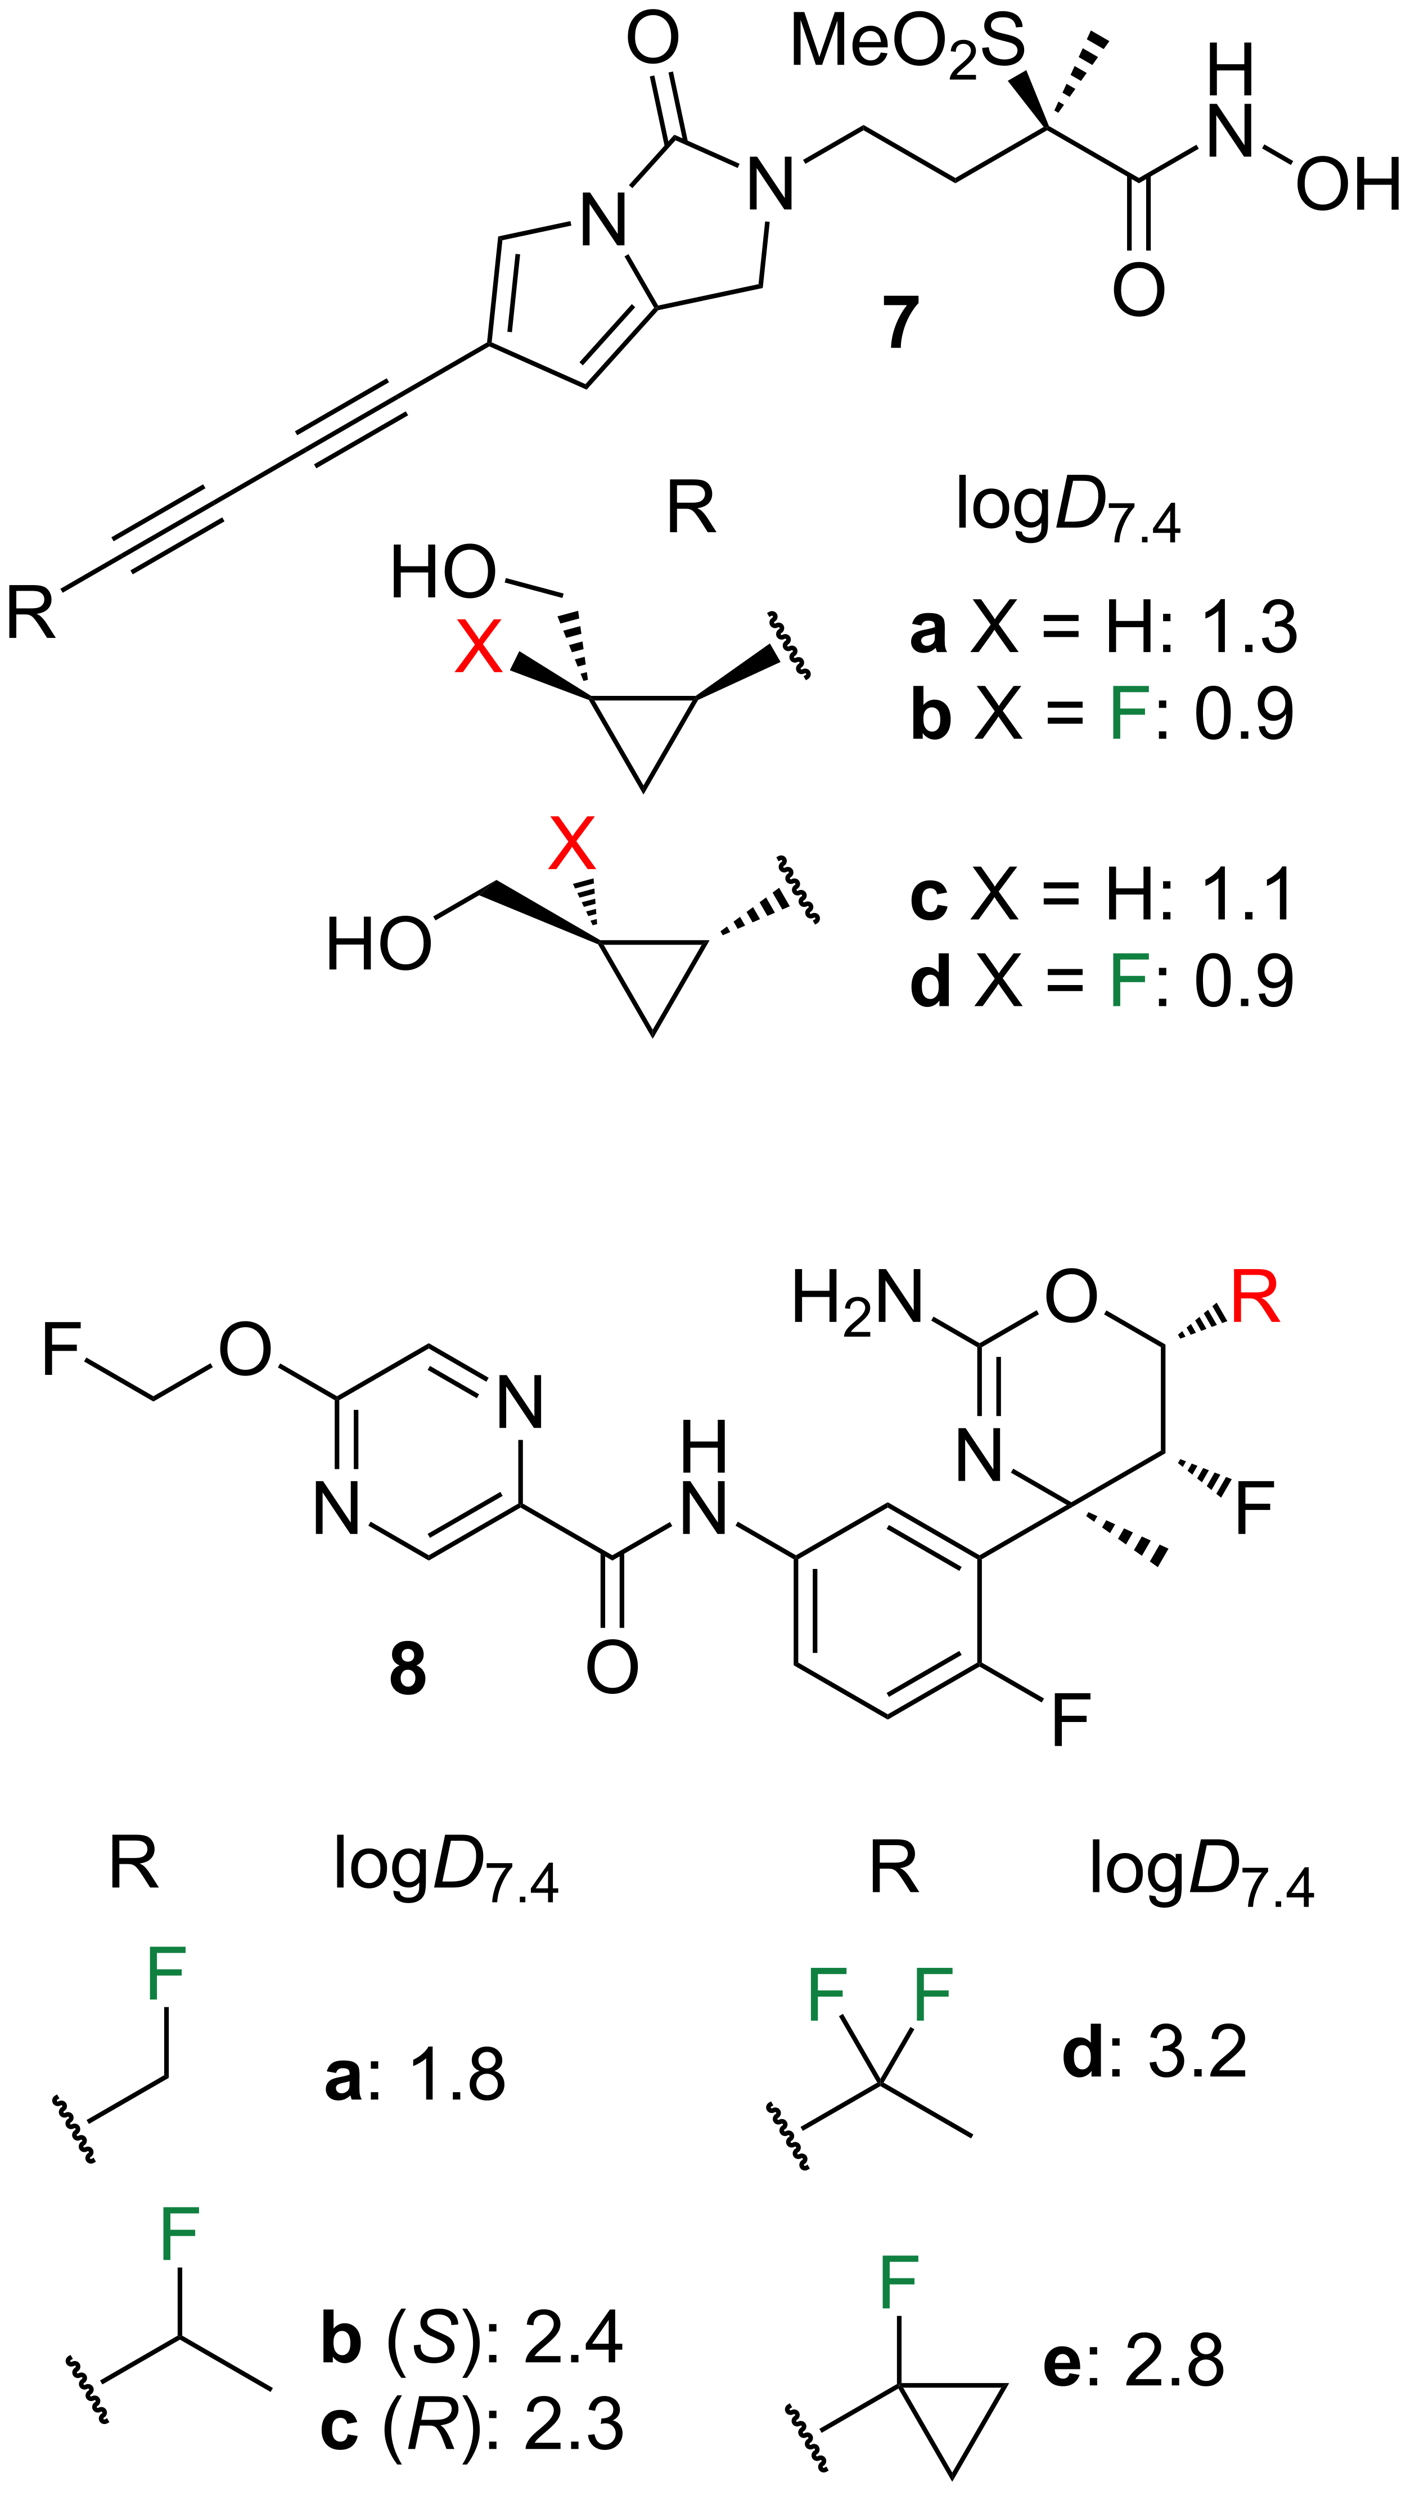 <?xml version="1.0" encoding="UTF-8"?>
<!DOCTYPE svg PUBLIC '-//W3C//DTD SVG 1.0//EN'
          'http://www.w3.org/TR/2001/REC-SVG-20010904/DTD/svg10.dtd'>
<svg stroke-dasharray="none" shape-rendering="auto" xmlns="http://www.w3.org/2000/svg" font-family="'Dialog'" text-rendering="auto" width="90" fill-opacity="1" color-interpolation="auto" color-rendering="auto" preserveAspectRatio="xMidYMid meet" font-size="12px" viewBox="0 0 90 160" fill="black" xmlns:xlink="http://www.w3.org/1999/xlink" stroke="black" image-rendering="auto" stroke-miterlimit="10" stroke-linecap="square" stroke-linejoin="miter" font-style="normal" stroke-width="1" height="160" stroke-dashoffset="0" font-weight="normal" stroke-opacity="1"
><!--Generated by the Batik Graphics2D SVG Generator--><defs id="genericDefs"
  /><g
  ><defs id="defs1"
    ><clipPath clipPathUnits="userSpaceOnUse" id="clipPath1"
      ><path d="M1.294 1.611 L158.334 1.611 L158.334 279.481 L1.294 279.481 L1.294 1.611 Z"
      /></clipPath
      ><clipPath clipPathUnits="userSpaceOnUse" id="clipPath2"
      ><path d="M44.476 16.788 L44.476 286.932 L197.149 286.932 L197.149 16.788 Z"
      /></clipPath
    ></defs
    ><g transform="scale(0.573,0.573) translate(-1.294,-1.611) matrix(1.029,0,0,1.029,-44.454,-15.656)"
    ><path d="M125.875 39.514 L125.875 33.787 L126.654 33.787 L129.662 38.282 L129.662 33.787 L130.388 33.787 L130.388 39.514 L129.61 39.514 L126.602 35.014 L126.602 39.514 L125.875 39.514 Z" stroke="none" clip-path="url(#clipPath2)"
    /></g
    ><g transform="matrix(0.59,0,0,0.59,-26.218,-9.896)"
    ><path d="M131.816 34.545 L131.566 34.112 L138.125 30.325 L138.125 30.903 Z" stroke="none" clip-path="url(#clipPath2)"
    /></g
    ><g transform="matrix(0.59,0,0,0.59,-26.218,-9.896)"
    ><path d="M138.125 30.903 L138.125 30.325 L148.085 36.075 L148.085 36.653 Z" stroke="none" clip-path="url(#clipPath2)"
    /></g
    ><g transform="matrix(0.59,0,0,0.59,-26.218,-9.896)"
    ><path d="M148.085 36.653 L148.085 36.075 L157.672 30.54 L158.044 30.614 L158.044 30.903 Z" stroke="none" clip-path="url(#clipPath2)"
    /></g
    ><g transform="matrix(0.59,0,0,0.59,-26.218,-9.896)"
    ><path d="M158.044 30.903 L158.044 30.614 L158.24 30.439 L168.003 36.075 L168.003 36.653 Z" stroke="none" clip-path="url(#clipPath2)"
    /></g
    ><g transform="matrix(0.59,0,0,0.59,-26.218,-9.896)"
    ><path d="M175.703 27.114 L175.703 21.387 L176.461 21.387 L176.461 23.739 L179.437 23.739 L179.437 21.387 L180.195 21.387 L180.195 27.114 L179.437 27.114 L179.437 24.413 L176.461 24.413 L176.461 27.114 L175.703 27.114 Z" stroke="none" clip-path="url(#clipPath2)"
    /></g
    ><g transform="matrix(0.59,0,0,0.59,-26.218,-9.896)"
    ><path d="M175.672 33.764 L175.672 28.037 L176.45 28.037 L179.458 32.532 L179.458 28.037 L180.185 28.037 L180.185 33.764 L179.406 33.764 L176.398 29.264 L176.398 33.764 L175.672 33.764 Z" stroke="none" clip-path="url(#clipPath2)"
    /></g
    ><g transform="matrix(0.59,0,0,0.59,-26.218,-9.896)"
    ><path d="M168.003 36.653 L168.003 36.075 L174.247 32.471 L174.497 32.904 Z" stroke="none" clip-path="url(#clipPath2)"
    /></g
    ><g transform="matrix(0.59,0,0,0.59,-26.218,-9.896)"
    ><path d="M185.21 36.725 Q185.21 35.298 185.975 34.493 Q186.741 33.686 187.952 33.686 Q188.744 33.686 189.379 34.066 Q190.017 34.444 190.35 35.121 Q190.686 35.798 190.686 36.657 Q190.686 37.53 190.335 38.217 Q189.983 38.905 189.337 39.259 Q188.694 39.613 187.947 39.613 Q187.139 39.613 186.501 39.222 Q185.866 38.829 185.538 38.155 Q185.21 37.477 185.21 36.725 ZM185.991 36.735 Q185.991 37.772 186.546 38.368 Q187.103 38.962 187.944 38.962 Q188.798 38.962 189.35 38.36 Q189.905 37.759 189.905 36.655 Q189.905 35.954 189.668 35.433 Q189.431 34.912 188.975 34.626 Q188.522 34.337 187.954 34.337 Q187.15 34.337 186.569 34.892 Q185.991 35.444 185.991 36.735 ZM191.685 39.514 L191.685 33.787 L192.443 33.787 L192.443 36.139 L195.419 36.139 L195.419 33.787 L196.177 33.787 L196.177 39.514 L195.419 39.514 L195.419 36.813 L192.443 36.813 L192.443 39.514 L191.685 39.514 Z" stroke="none" clip-path="url(#clipPath2)"
    /></g
    ><g transform="matrix(0.59,0,0,0.59,-26.218,-9.896)"
    ><path d="M181.362 32.866 L181.612 32.433 L184.742 34.24 L184.492 34.673 Z" stroke="none" clip-path="url(#clipPath2)"
    /></g
    ><g transform="matrix(0.59,0,0,0.59,-26.218,-9.896)"
    ><path d="M107.675 43.383 L107.675 37.656 L108.453 37.656 L111.461 42.151 L111.461 37.656 L112.188 37.656 L112.188 43.383 L111.409 43.383 L108.401 38.883 L108.401 43.383 L107.675 43.383 Z" stroke="none" clip-path="url(#clipPath2)"
    /></g
    ><g transform="matrix(0.59,0,0,0.59,-26.218,-9.896)"
    ><path d="M124.677 34.537 L124.474 34.994 L117.725 31.989 L117.596 31.384 Z" stroke="none" clip-path="url(#clipPath2)"
    /></g
    ><g transform="matrix(0.59,0,0,0.59,-26.218,-9.896)"
    ><path d="M117.596 31.384 L117.725 31.989 L113.046 37.185 L112.674 36.851 Z" stroke="none" clip-path="url(#clipPath2)"
    /></g
    ><g transform="matrix(0.59,0,0,0.59,-26.218,-9.896)"
    ><path d="M112.192 44.589 L112.625 44.339 L115.841 49.91 L115.715 50.192 L115.408 50.16 Z" stroke="none" clip-path="url(#clipPath2)"
    /></g
    ><g transform="matrix(0.59,0,0,0.59,-26.218,-9.896)"
    ><path d="M115.847 50.42 L115.715 50.192 L115.841 49.91 L126.734 47.594 L127.194 48.008 Z" stroke="none" clip-path="url(#clipPath2)"
    /></g
    ><g transform="matrix(0.59,0,0,0.59,-26.218,-9.896)"
    ><path d="M127.194 48.008 L126.734 47.594 L127.45 40.788 L127.947 40.84 Z" stroke="none" clip-path="url(#clipPath2)"
    /></g
    ><g transform="matrix(0.59,0,0,0.59,-26.218,-9.896)"
    ><path d="M106.323 40.751 L106.427 41.24 L98.946 42.83 L98.487 42.417 Z" stroke="none" clip-path="url(#clipPath2)"
    /></g
    ><g transform="matrix(0.59,0,0,0.59,-26.218,-9.896)"
    ><path d="M98.487 42.417 L98.946 42.83 L97.782 53.906 L97.514 54.061 L97.279 53.908 ZM100.369 44.31 L99.482 52.755 L99.979 52.807 L100.867 44.362 Z" stroke="none" clip-path="url(#clipPath2)"
    /></g
    ><g transform="matrix(0.59,0,0,0.59,-26.218,-9.896)"
    ><path d="M97.529 54.341 L97.514 54.061 L97.782 53.906 L107.956 58.436 L108.085 59.04 Z" stroke="none" clip-path="url(#clipPath2)"
    /></g
    ><g transform="matrix(0.59,0,0,0.59,-26.218,-9.896)"
    ><path d="M108.085 59.04 L107.956 58.436 L115.408 50.16 L115.715 50.192 L115.847 50.42 ZM107.674 56.403 L113.356 50.092 L112.985 49.757 L107.302 56.068 Z" stroke="none" clip-path="url(#clipPath2)"
    /></g
    ><g transform="matrix(0.59,0,0,0.59,-26.218,-9.896)"
    ><path d="M97.279 53.908 L97.514 54.061 L97.529 54.341 L87.68 60.027 L87.43 59.594 Z" stroke="none" clip-path="url(#clipPath2)"
    /></g
    ><g transform="matrix(0.59,0,0,0.59,-26.218,-9.896)"
    ><path d="M87.43 59.594 L87.68 60.027 L77.721 65.777 L77.471 65.344 ZM88.465 61.387 L78.506 67.137 L78.756 67.57 L88.715 61.82 ZM86.395 57.801 L76.436 63.551 L76.686 63.984 L86.645 58.234 Z" stroke="none" clip-path="url(#clipPath2)"
    /></g
    ><g transform="matrix(0.59,0,0,0.59,-26.218,-9.896)"
    ><path d="M77.471 65.344 L77.721 65.777 L67.762 71.527 L67.512 71.094 Z" stroke="none" clip-path="url(#clipPath2)"
    /></g
    ><g transform="matrix(0.59,0,0,0.59,-26.218,-9.896)"
    ><path d="M67.512 71.094 L67.762 71.527 L57.802 77.277 L57.552 76.844 ZM68.547 72.887 L58.587 78.637 L58.837 79.07 L68.797 73.32 ZM66.477 69.302 L56.517 75.052 L56.767 75.484 L66.727 69.734 Z" stroke="none" clip-path="url(#clipPath2)"
    /></g
    ><g transform="matrix(0.59,0,0,0.59,-26.218,-9.896)"
    ><path d="M45.448 85.961 L45.448 80.234 L47.987 80.234 Q48.753 80.234 49.151 80.388 Q49.55 80.541 49.787 80.932 Q50.026 81.323 50.026 81.797 Q50.026 82.406 49.63 82.825 Q49.237 83.242 48.412 83.354 Q48.714 83.5 48.87 83.64 Q49.201 83.945 49.498 84.401 L50.495 85.961 L49.542 85.961 L48.784 84.768 Q48.451 84.252 48.235 83.979 Q48.021 83.706 47.852 83.596 Q47.683 83.487 47.505 83.445 Q47.378 83.416 47.084 83.416 L46.206 83.416 L46.206 85.961 L45.448 85.961 ZM46.206 82.76 L47.834 82.76 Q48.355 82.76 48.646 82.653 Q48.94 82.547 49.091 82.31 Q49.245 82.073 49.245 81.797 Q49.245 81.39 48.948 81.13 Q48.654 80.867 48.019 80.867 L46.206 80.867 L46.206 82.76 Z" stroke="none" clip-path="url(#clipPath2)"
    /></g
    ><g transform="matrix(0.59,0,0,0.59,-26.218,-9.896)"
    ><path d="M57.552 76.844 L57.802 77.277 L51.238 81.067 L50.988 80.634 Z" stroke="none" clip-path="url(#clipPath2)"
    /></g
    ><g transform="matrix(0.59,0,0,0.59,-26.218,-9.896)"
    ><path d="M130.562 23.805 L130.562 18.078 L131.702 18.078 L133.059 22.133 Q133.246 22.698 133.333 22.979 Q133.429 22.667 133.637 22.062 L135.007 18.078 L136.028 18.078 L136.028 23.805 L135.296 23.805 L135.296 19.01 L133.632 23.805 L132.95 23.805 L131.293 18.93 L131.293 23.805 L130.562 23.805 ZM139.999 22.469 L140.726 22.557 Q140.554 23.195 140.088 23.547 Q139.624 23.898 138.903 23.898 Q137.991 23.898 137.458 23.339 Q136.926 22.776 136.926 21.766 Q136.926 20.719 137.465 20.141 Q138.004 19.562 138.864 19.562 Q139.695 19.562 140.22 20.13 Q140.749 20.695 140.749 21.721 Q140.749 21.784 140.746 21.909 L137.653 21.909 Q137.692 22.594 138.038 22.958 Q138.387 23.32 138.905 23.32 Q139.293 23.32 139.567 23.117 Q139.84 22.914 139.999 22.469 ZM137.692 21.331 L140.007 21.331 Q139.96 20.807 139.741 20.547 Q139.405 20.141 138.871 20.141 Q138.387 20.141 138.056 20.466 Q137.726 20.789 137.692 21.331 ZM141.469 21.016 Q141.469 19.589 142.235 18.784 Q143 17.977 144.211 17.977 Q145.003 17.977 145.638 18.357 Q146.276 18.734 146.61 19.412 Q146.946 20.089 146.946 20.948 Q146.946 21.82 146.594 22.508 Q146.243 23.195 145.597 23.549 Q144.954 23.904 144.206 23.904 Q143.399 23.904 142.761 23.513 Q142.125 23.12 141.797 22.445 Q141.469 21.768 141.469 21.016 ZM142.25 21.026 Q142.25 22.062 142.805 22.659 Q143.362 23.253 144.204 23.253 Q145.058 23.253 145.61 22.651 Q146.165 22.049 146.165 20.945 Q146.165 20.245 145.928 19.724 Q145.691 19.203 145.235 18.917 Q144.782 18.628 144.214 18.628 Q143.409 18.628 142.829 19.182 Q142.25 19.734 142.25 21.026 Z" stroke="none" clip-path="url(#clipPath2)"
    /></g
    ><g transform="matrix(0.59,0,0,0.59,-26.218,-9.896)"
    ><path d="M150.325 24.897 L150.325 25.405 L147.485 25.405 Q147.48 25.213 147.548 25.038 Q147.655 24.748 147.894 24.467 Q148.134 24.186 148.585 23.817 Q149.284 23.243 149.53 22.907 Q149.776 22.571 149.776 22.272 Q149.776 21.959 149.552 21.744 Q149.329 21.528 148.968 21.528 Q148.587 21.528 148.358 21.756 Q148.13 21.985 148.128 22.389 L147.585 22.334 Q147.642 21.727 148.005 21.411 Q148.368 21.092 148.98 21.092 Q149.599 21.092 149.958 21.436 Q150.319 21.778 150.319 22.284 Q150.319 22.541 150.214 22.791 Q150.108 23.04 149.862 23.315 Q149.618 23.59 149.05 24.071 Q148.575 24.469 148.44 24.612 Q148.306 24.754 148.218 24.897 L150.325 24.897 Z" stroke="none" clip-path="url(#clipPath2)"
    /></g
    ><g transform="matrix(0.59,0,0,0.59,-26.218,-9.896)"
    ><path d="M151 21.964 L151.716 21.901 Q151.766 22.331 151.951 22.607 Q152.138 22.883 152.529 23.052 Q152.919 23.221 153.406 23.221 Q153.841 23.221 154.172 23.094 Q154.505 22.964 154.667 22.74 Q154.828 22.516 154.828 22.25 Q154.828 21.979 154.672 21.779 Q154.516 21.578 154.156 21.44 Q153.927 21.352 153.138 21.162 Q152.349 20.971 152.031 20.805 Q151.623 20.589 151.419 20.271 Q151.219 19.953 151.219 19.557 Q151.219 19.125 151.464 18.747 Q151.711 18.37 152.182 18.174 Q152.656 17.979 153.234 17.979 Q153.873 17.979 154.357 18.185 Q154.844 18.391 155.104 18.789 Q155.367 19.188 155.388 19.69 L154.661 19.745 Q154.602 19.203 154.263 18.927 Q153.927 18.648 153.266 18.648 Q152.578 18.648 152.263 18.901 Q151.951 19.151 151.951 19.508 Q151.951 19.815 152.172 20.016 Q152.391 20.214 153.315 20.424 Q154.24 20.633 154.583 20.789 Q155.083 21.018 155.32 21.372 Q155.56 21.727 155.56 22.188 Q155.56 22.643 155.297 23.049 Q155.036 23.453 154.544 23.68 Q154.055 23.904 153.443 23.904 Q152.664 23.904 152.138 23.677 Q151.615 23.448 151.315 22.995 Q151.016 22.539 151 21.964 Z" stroke="none" clip-path="url(#clipPath2)"
    /></g
    ><g transform="matrix(0.59,0,0,0.59,-26.218,-9.896)"
    ><path d="M158.24 30.439 L158.044 30.614 L157.672 30.54 L153.774 25.539 L155.784 24.379 Z" stroke="none" clip-path="url(#clipPath2)"
    /></g
    ><g transform="matrix(0.59,0,0,0.59,-26.218,-9.896)"
    ><path d="M158.827 28.757 L159.268 27.792 L159.876 28.143 L159.26 29.007 ZM159.708 26.828 L160.148 25.863 L161.106 26.416 L160.491 27.28 ZM160.588 24.898 L161.028 23.933 L162.337 24.689 L161.722 25.553 ZM161.469 22.969 L161.909 22.004 L163.568 22.962 L162.952 23.825 ZM162.349 21.039 L162.789 20.075 L164.798 21.235 L164.183 22.098 Z" stroke="none" clip-path="url(#clipPath2)"
    /></g
    ><g transform="matrix(0.59,0,0,0.59,-26.218,-9.896)"
    ><path d="M165.291 48.225 Q165.291 46.798 166.057 45.993 Q166.822 45.186 168.033 45.186 Q168.825 45.186 169.46 45.566 Q170.099 45.944 170.432 46.621 Q170.768 47.298 170.768 48.157 Q170.768 49.03 170.416 49.717 Q170.065 50.405 169.419 50.759 Q168.776 51.113 168.028 51.113 Q167.221 51.113 166.583 50.722 Q165.947 50.329 165.619 49.655 Q165.291 48.977 165.291 48.225 ZM166.072 48.235 Q166.072 49.272 166.627 49.868 Q167.184 50.462 168.026 50.462 Q168.88 50.462 169.432 49.86 Q169.987 49.259 169.987 48.155 Q169.987 47.454 169.75 46.933 Q169.513 46.412 169.057 46.126 Q168.604 45.837 168.036 45.837 Q167.231 45.837 166.651 46.392 Q166.072 46.944 166.072 48.235 Z" stroke="none" clip-path="url(#clipPath2)"
    /></g
    ><g transform="matrix(0.59,0,0,0.59,-26.218,-9.896)"
    ><path d="M166.718 35.766 L166.718 43.952 L167.218 43.952 L167.218 35.766 ZM168.788 35.766 L168.788 43.952 L169.288 43.952 L169.288 35.766 Z" stroke="none" clip-path="url(#clipPath2)"
    /></g
    ><g transform="matrix(0.59,0,0,0.59,-26.218,-9.896)"
    ><path d="M112.557 20.799 Q112.557 19.372 113.323 18.567 Q114.088 17.76 115.299 17.76 Q116.091 17.76 116.727 18.14 Q117.365 18.517 117.698 19.195 Q118.034 19.872 118.034 20.731 Q118.034 21.603 117.682 22.291 Q117.331 22.978 116.685 23.333 Q116.042 23.687 115.294 23.687 Q114.487 23.687 113.849 23.296 Q113.213 22.903 112.885 22.228 Q112.557 21.551 112.557 20.799 ZM113.338 20.809 Q113.338 21.846 113.893 22.442 Q114.45 23.036 115.292 23.036 Q116.146 23.036 116.698 22.434 Q117.252 21.833 117.252 20.728 Q117.252 20.028 117.016 19.507 Q116.779 18.986 116.323 18.7 Q115.87 18.411 115.302 18.411 Q114.497 18.411 113.917 18.965 Q113.338 19.517 113.338 20.809 Z" stroke="none" clip-path="url(#clipPath2)"
    /></g
    ><g transform="matrix(0.59,0,0,0.59,-26.218,-9.896)"
    ><path d="M119.073 32.155 L117.453 24.531 L116.964 24.635 L118.584 32.259 ZM117.049 32.585 L115.428 24.961 L114.939 25.065 L116.56 32.689 Z" stroke="none" clip-path="url(#clipPath2)"
    /></g
    ><g transform="matrix(0.59,0,0,0.59,-26.218,-9.896)"
    ><path d="M108.327 92.701 L108.5 92.5 L108.933 92.75 L114.25 101.959 L114.25 102.959 Z" stroke="none" clip-path="url(#clipPath2)"
    /></g
    ><g transform="matrix(0.59,0,0,0.59,-26.218,-9.896)"
    ><path d="M114.25 102.959 L114.25 101.959 L119.567 92.75 L120 92.5 L120.178 92.692 Z" stroke="none" clip-path="url(#clipPath2)"
    /></g
    ><g transform="matrix(0.59,0,0,0.59,-26.218,-9.896)"
    ><path d="M119.922 92.25 L120 92.5 L119.567 92.75 L108.933 92.75 L108.5 92.5 L108.569 92.25 Z" stroke="none" clip-path="url(#clipPath2)"
    /></g
    ><g transform="matrix(0.59,0,0,0.59,-26.218,-9.896)"
    ><path d="M120.178 92.692 L120 92.5 L119.922 92.25 L127.964 86.563 L129.124 88.572 Z" stroke="none" clip-path="url(#clipPath2)"
    /></g
    ><g fill="red" transform="matrix(0.59,0,0,0.59,-26.218,-9.896)" stroke="red"
    ><path d="M93.753 89.674 L95.967 86.689 L94.014 83.947 L94.917 83.947 L95.956 85.416 Q96.279 85.871 96.417 86.119 Q96.607 85.806 96.87 85.465 L98.022 83.947 L98.847 83.947 L96.834 86.645 L99.003 89.674 L98.066 89.674 L96.623 87.629 Q96.503 87.455 96.373 87.246 Q96.183 87.559 96.1 87.676 L94.662 89.674 L93.753 89.674 Z" stroke="none" clip-path="url(#clipPath2)"
    /></g
    ><g transform="matrix(0.59,0,0,0.59,-26.218,-9.896)"
    ><path d="M108.569 92.25 L108.5 92.5 L108.327 92.701 L99.751 89.475 L100.778 87.395 Z" stroke="none" clip-path="url(#clipPath2)"
    /></g
    ><g transform="matrix(0.59,0,0,0.59,-26.218,-9.896)"
    ><path d="M107.741 90.633 L107.427 89.854 L108.106 89.672 L108.224 90.503 ZM107.114 89.075 L106.801 88.296 L107.87 88.01 L107.988 88.841 ZM106.487 87.518 L106.174 86.739 L107.634 86.348 L107.752 87.179 ZM105.861 85.96 L105.547 85.181 L107.398 84.686 L107.516 85.517 ZM105.234 84.403 L104.921 83.624 L107.162 83.023 L107.28 83.855 Z" stroke="none" clip-path="url(#clipPath2)"
    /></g
    ><g transform="matrix(0.59,0,0,0.59,-26.218,-9.896)"
    ><path d="M87.16 81.565 L87.16 75.839 L87.918 75.839 L87.918 78.19 L90.894 78.19 L90.894 75.839 L91.652 75.839 L91.652 81.565 L90.894 81.565 L90.894 78.865 L87.918 78.865 L87.918 81.565 L87.16 81.565 ZM92.685 78.776 Q92.685 77.349 93.45 76.545 Q94.216 75.737 95.427 75.737 Q96.219 75.737 96.854 76.118 Q97.492 76.495 97.825 77.172 Q98.161 77.849 98.161 78.709 Q98.161 79.581 97.81 80.269 Q97.458 80.956 96.812 81.31 Q96.169 81.664 95.422 81.664 Q94.614 81.664 93.976 81.274 Q93.341 80.88 93.013 80.206 Q92.685 79.529 92.685 78.776 ZM93.466 78.787 Q93.466 79.823 94.021 80.42 Q94.578 81.013 95.419 81.013 Q96.273 81.013 96.825 80.412 Q97.38 79.81 97.38 78.706 Q97.38 78.005 97.143 77.485 Q96.906 76.964 96.45 76.677 Q95.997 76.388 95.43 76.388 Q94.625 76.388 94.044 76.943 Q93.466 77.495 93.466 78.787 Z" stroke="none" clip-path="url(#clipPath2)"
    /></g
    ><g transform="matrix(0.59,0,0,0.59,-26.218,-9.896)"
    ><path d="M105.588 81.15 L105.459 81.633 L99.194 79.955 L99.323 79.472 Z" stroke="none" clip-path="url(#clipPath2)"
    /></g
    ><g transform="matrix(0.59,0,0,0.59,-26.218,-9.896)"
    ><path d="M109.326 119.198 L109.5 119 L109.933 119.25 L115.25 128.459 L115.25 129.459 Z" stroke="none" clip-path="url(#clipPath2)"
    /></g
    ><g transform="matrix(0.59,0,0,0.59,-26.218,-9.896)"
    ><path d="M115.25 129.459 L115.25 128.459 L120.567 119.25 L121.433 118.75 Z" stroke="none" clip-path="url(#clipPath2)"
    /></g
    ><g transform="matrix(0.59,0,0,0.59,-26.218,-9.896)"
    ><path d="M121.433 118.75 L120.567 119.25 L109.933 119.25 L109.5 119 L109.566 118.75 Z" stroke="none" clip-path="url(#clipPath2)"
    /></g
    ><g transform="matrix(0.59,0,0,0.59,-26.218,-9.896)"
    ><path d="M122.607 117.784 L123.313 117.259 L123.664 117.867 L122.857 118.216 ZM124.02 116.734 L124.726 116.21 L125.279 117.168 L124.472 117.518 ZM125.432 115.685 L126.138 115.161 L126.894 116.469 L126.087 116.819 ZM126.845 114.636 L127.551 114.112 L128.509 115.771 L127.701 116.12 ZM128.257 113.587 L128.964 113.063 L130.124 115.072 L129.316 115.421 Z" stroke="none" clip-path="url(#clipPath2)"
    /></g
    ><g transform="matrix(0.59,0,0,0.59,-26.218,-9.896)"
    ><path d="M109.566 118.75 L109.5 119 L109.326 119.198 L96.419 113.874 L98.298 112.212 Z" stroke="none" clip-path="url(#clipPath2)"
    /></g
    ><g fill="red" transform="matrix(0.59,0,0,0.59,-26.218,-9.896)" stroke="red"
    ><path d="M103.885 111.042 L106.099 108.057 L104.145 105.315 L105.049 105.315 L106.088 106.784 Q106.411 107.24 106.549 107.487 Q106.739 107.175 107.002 106.834 L108.153 105.315 L108.979 105.315 L106.966 108.013 L109.135 111.042 L108.198 111.042 L106.755 108.998 Q106.635 108.823 106.505 108.615 Q106.315 108.927 106.231 109.044 L104.794 111.042 L103.885 111.042 Z" stroke="none" clip-path="url(#clipPath2)"
    /></g
    ><g transform="matrix(0.59,0,0,0.59,-26.218,-9.896)"
    ><path d="M108.741 117.133 L108.502 116.634 L109.181 116.452 L109.224 117.003 ZM108.264 116.135 L108.026 115.636 L109.095 115.35 L109.138 115.901 ZM107.787 115.137 L107.549 114.638 L109.009 114.247 L109.052 114.798 ZM107.311 114.139 L107.072 113.64 L108.922 113.144 L108.966 113.695 ZM106.834 113.141 L106.596 112.642 L108.836 112.042 L108.879 112.593 Z" stroke="none" clip-path="url(#clipPath2)"
    /></g
    ><g transform="matrix(0.59,0,0,0.59,-26.218,-9.896)"
    ><path d="M80.177 121.924 L80.177 116.197 L80.935 116.197 L80.935 118.549 L83.911 118.549 L83.911 116.197 L84.669 116.197 L84.669 121.924 L83.911 121.924 L83.911 119.223 L80.935 119.223 L80.935 121.924 L80.177 121.924 ZM85.702 119.135 Q85.702 117.707 86.467 116.903 Q87.233 116.096 88.444 116.096 Q89.236 116.096 89.871 116.476 Q90.509 116.853 90.842 117.53 Q91.178 118.207 91.178 119.067 Q91.178 119.939 90.827 120.627 Q90.475 121.314 89.829 121.668 Q89.186 122.023 88.439 122.023 Q87.632 122.023 86.993 121.632 Q86.358 121.239 86.03 120.564 Q85.702 119.887 85.702 119.135 ZM86.483 119.145 Q86.483 120.181 87.038 120.778 Q87.595 121.371 88.436 121.371 Q89.29 121.371 89.842 120.77 Q90.397 120.168 90.397 119.064 Q90.397 118.364 90.16 117.843 Q89.923 117.322 89.467 117.036 Q89.014 116.746 88.447 116.746 Q87.642 116.746 87.061 117.301 Q86.483 117.853 86.483 119.145 Z" stroke="none" clip-path="url(#clipPath2)"
    /></g
    ><g transform="matrix(0.59,0,0,0.59,-26.218,-9.896)"
    ><path d="M98.298 112.212 L96.419 113.874 L91.687 116.606 L91.437 116.173 Z" stroke="none" clip-path="url(#clipPath2)"
    /></g
    ><g transform="matrix(0.59,0,0,0.59,-26.218,-9.896)"
    ><path d="M144.396 84.617 L143.398 84.438 Q143.568 83.836 143.977 83.547 Q144.388 83.258 145.195 83.258 Q145.93 83.258 146.289 83.432 Q146.648 83.604 146.794 83.872 Q146.943 84.141 146.943 84.854 L146.93 86.135 Q146.93 86.682 146.982 86.943 Q147.036 87.203 147.18 87.5 L146.094 87.5 Q146.052 87.391 145.99 87.174 Q145.961 87.078 145.951 87.047 Q145.669 87.32 145.349 87.458 Q145.029 87.594 144.664 87.594 Q144.023 87.594 143.654 87.247 Q143.286 86.898 143.286 86.367 Q143.286 86.016 143.453 85.74 Q143.622 85.463 143.924 85.318 Q144.227 85.172 144.797 85.062 Q145.568 84.917 145.865 84.792 L145.865 84.682 Q145.865 84.367 145.708 84.232 Q145.552 84.096 145.117 84.096 Q144.826 84.096 144.661 84.213 Q144.497 84.328 144.396 84.617 ZM145.865 85.508 Q145.654 85.578 145.195 85.677 Q144.74 85.773 144.599 85.867 Q144.383 86.018 144.383 86.253 Q144.383 86.484 144.555 86.654 Q144.727 86.82 144.992 86.82 Q145.289 86.82 145.56 86.625 Q145.758 86.477 145.82 86.26 Q145.865 86.12 145.865 85.727 L145.865 85.508 Z" stroke="none" clip-path="url(#clipPath2)"
    /></g
    ><g transform="matrix(0.59,0,0,0.59,-26.218,-9.896)"
    ><path d="M149.708 87.5 L151.922 84.516 L149.969 81.773 L150.872 81.773 L151.911 83.242 Q152.234 83.698 152.372 83.945 Q152.562 83.633 152.826 83.292 L153.977 81.773 L154.802 81.773 L152.789 84.471 L154.958 87.5 L154.021 87.5 L152.578 85.456 Q152.458 85.281 152.328 85.073 Q152.138 85.385 152.055 85.503 L150.617 87.5 L149.708 87.5 ZM161.457 84.133 L157.676 84.133 L157.676 83.477 L161.457 83.477 L161.457 84.133 ZM161.457 85.87 L157.676 85.87 L157.676 85.213 L161.457 85.213 L161.457 85.87 ZM164.766 87.5 L164.766 81.773 L165.524 81.773 L165.524 84.125 L168.5 84.125 L168.5 81.773 L169.258 81.773 L169.258 87.5 L168.5 87.5 L168.5 84.799 L165.524 84.799 L165.524 87.5 L164.766 87.5 ZM170.626 84.151 L170.626 83.352 L171.426 83.352 L171.426 84.151 L170.626 84.151 ZM170.626 87.5 L170.626 86.698 L171.426 86.698 L171.426 87.5 L170.626 87.5 ZM177.329 87.5 L176.626 87.5 L176.626 83.018 Q176.371 83.26 175.96 83.503 Q175.548 83.745 175.22 83.867 L175.22 83.188 Q175.809 82.909 176.249 82.516 Q176.691 82.12 176.876 81.75 L177.329 81.75 L177.329 87.5 ZM179.524 87.5 L179.524 86.698 L180.326 86.698 L180.326 87.5 L179.524 87.5 ZM181.356 85.987 L182.059 85.893 Q182.181 86.492 182.47 86.755 Q182.762 87.018 183.181 87.018 Q183.676 87.018 184.017 86.674 Q184.361 86.331 184.361 85.823 Q184.361 85.338 184.043 85.026 Q183.728 84.711 183.238 84.711 Q183.04 84.711 182.744 84.789 L182.822 84.172 Q182.892 84.18 182.934 84.18 Q183.384 84.18 183.744 83.945 Q184.103 83.711 184.103 83.221 Q184.103 82.836 183.84 82.583 Q183.579 82.328 183.165 82.328 Q182.754 82.328 182.481 82.586 Q182.207 82.844 182.129 83.359 L181.426 83.234 Q181.556 82.526 182.012 82.138 Q182.47 81.75 183.15 81.75 Q183.619 81.75 184.012 81.951 Q184.408 82.151 184.616 82.5 Q184.824 82.846 184.824 83.237 Q184.824 83.609 184.624 83.914 Q184.426 84.219 184.035 84.398 Q184.543 84.516 184.824 84.885 Q185.106 85.253 185.106 85.807 Q185.106 86.557 184.559 87.081 Q184.012 87.602 183.176 87.602 Q182.423 87.602 181.923 87.154 Q181.426 86.703 181.356 85.987 Z" stroke="none" clip-path="url(#clipPath2)"
    /></g
    ><g transform="matrix(0.59,0,0,0.59,-26.218,-9.896)"
    ><path d="M143.529 96.9 L143.529 91.173 L144.625 91.173 L144.625 93.236 Q145.133 92.658 145.828 92.658 Q146.586 92.658 147.081 93.207 Q147.578 93.754 147.578 94.783 Q147.578 95.845 147.073 96.421 Q146.568 96.994 145.844 96.994 Q145.49 96.994 145.143 96.817 Q144.797 96.637 144.547 96.291 L144.547 96.9 L143.529 96.9 ZM144.617 94.736 Q144.617 95.379 144.82 95.689 Q145.107 96.127 145.578 96.127 Q145.943 96.127 146.198 95.817 Q146.453 95.504 146.453 94.838 Q146.453 94.127 146.195 93.811 Q145.938 93.496 145.536 93.496 Q145.141 93.496 144.878 93.804 Q144.617 94.111 144.617 94.736 Z" stroke="none" clip-path="url(#clipPath2)"
    /></g
    ><g transform="matrix(0.59,0,0,0.59,-26.218,-9.896)"
    ><path d="M150.146 96.9 L152.359 93.916 L150.406 91.173 L151.31 91.173 L152.349 92.642 Q152.672 93.098 152.81 93.345 Q153 93.033 153.263 92.692 L154.414 91.173 L155.24 91.173 L153.227 93.871 L155.396 96.9 L154.458 96.9 L153.016 94.856 Q152.896 94.681 152.766 94.473 Q152.576 94.785 152.492 94.903 L151.055 96.9 L150.146 96.9 ZM161.895 93.533 L158.113 93.533 L158.113 92.877 L161.895 92.877 L161.895 93.533 ZM161.895 95.27 L158.113 95.27 L158.113 94.614 L161.895 94.614 L161.895 95.27 Z" stroke="none" clip-path="url(#clipPath2)"
    /></g
    ><g fill="rgb(16,128,64)" transform="matrix(0.59,0,0,0.59,-26.218,-9.896)" stroke="rgb(16,128,64)"
    ><path d="M165.219 96.9 L165.219 91.173 L169.083 91.173 L169.083 91.848 L165.977 91.848 L165.977 93.621 L168.664 93.621 L168.664 94.298 L165.977 94.298 L165.977 96.9 L165.219 96.9 Z" stroke="none" clip-path="url(#clipPath2)"
    /></g
    ><g transform="matrix(0.59,0,0,0.59,-26.218,-9.896)"
    ><path d="M170.173 93.551 L170.173 92.752 L170.973 92.752 L170.973 93.551 L170.173 93.551 ZM170.173 96.9 L170.173 96.098 L170.973 96.098 L170.973 96.9 L170.173 96.9 ZM174.228 94.075 Q174.228 93.059 174.436 92.442 Q174.644 91.822 175.056 91.486 Q175.47 91.15 176.095 91.15 Q176.556 91.15 176.902 91.335 Q177.251 91.52 177.478 91.871 Q177.704 92.22 177.832 92.723 Q177.962 93.223 177.962 94.075 Q177.962 95.082 177.754 95.702 Q177.548 96.322 177.134 96.66 Q176.723 96.999 176.095 96.999 Q175.267 96.999 174.793 96.403 Q174.228 95.689 174.228 94.075 ZM174.949 94.075 Q174.949 95.486 175.28 95.952 Q175.611 96.418 176.095 96.418 Q176.579 96.418 176.907 95.95 Q177.238 95.481 177.238 94.075 Q177.238 92.66 176.907 92.197 Q176.579 91.731 176.087 91.731 Q175.603 91.731 175.314 92.142 Q174.949 92.666 174.949 94.075 ZM179.07 96.9 L179.07 96.098 L179.872 96.098 L179.872 96.9 L179.07 96.9 ZM181.004 95.575 L181.681 95.512 Q181.767 95.989 182.009 96.205 Q182.251 96.418 182.629 96.418 Q182.954 96.418 183.197 96.27 Q183.441 96.121 183.598 95.874 Q183.754 95.627 183.858 95.205 Q183.965 94.783 183.965 94.345 Q183.965 94.298 183.962 94.205 Q183.751 94.541 183.384 94.749 Q183.019 94.957 182.595 94.957 Q181.884 94.957 181.392 94.442 Q180.9 93.926 180.9 93.082 Q180.9 92.213 181.413 91.681 Q181.926 91.15 182.699 91.15 Q183.259 91.15 183.72 91.452 Q184.184 91.752 184.423 92.309 Q184.665 92.864 184.665 93.918 Q184.665 95.017 184.426 95.668 Q184.189 96.317 183.717 96.658 Q183.246 96.999 182.613 96.999 Q181.941 96.999 181.514 96.627 Q181.09 96.252 181.004 95.575 ZM183.884 93.048 Q183.884 92.442 183.561 92.088 Q183.238 91.731 182.785 91.731 Q182.316 91.731 181.967 92.114 Q181.621 92.496 181.621 93.106 Q181.621 93.653 181.952 93.996 Q182.282 94.338 182.767 94.338 Q183.254 94.338 183.569 93.996 Q183.884 93.653 183.884 93.048 Z" stroke="none" clip-path="url(#clipPath2)"
    /></g
    ><g transform="matrix(0.59,0,0,0.59,-26.218,-9.896)"
    ><path d="M147.193 113.578 L146.109 113.773 Q146.055 113.448 145.862 113.284 Q145.669 113.12 145.359 113.12 Q144.951 113.12 144.706 113.404 Q144.461 113.688 144.461 114.352 Q144.461 115.088 144.708 115.393 Q144.958 115.698 145.375 115.698 Q145.688 115.698 145.885 115.521 Q146.086 115.344 146.169 114.909 L147.247 115.094 Q147.078 115.836 146.602 116.216 Q146.125 116.594 145.326 116.594 Q144.414 116.594 143.872 116.021 Q143.333 115.445 143.333 114.43 Q143.333 113.401 143.875 112.831 Q144.419 112.258 145.344 112.258 Q146.102 112.258 146.549 112.583 Q146.997 112.909 147.193 113.578 Z" stroke="none" clip-path="url(#clipPath2)"
    /></g
    ><g transform="matrix(0.59,0,0,0.59,-26.218,-9.896)"
    ><path d="M149.708 116.5 L151.922 113.516 L149.969 110.773 L150.872 110.773 L151.911 112.242 Q152.234 112.698 152.372 112.945 Q152.562 112.633 152.826 112.292 L153.977 110.773 L154.802 110.773 L152.789 113.471 L154.958 116.5 L154.021 116.5 L152.578 114.456 Q152.458 114.281 152.328 114.073 Q152.138 114.385 152.055 114.503 L150.617 116.5 L149.708 116.5 ZM161.457 113.133 L157.676 113.133 L157.676 112.477 L161.457 112.477 L161.457 113.133 ZM161.457 114.87 L157.676 114.87 L157.676 114.213 L161.457 114.213 L161.457 114.87 ZM164.766 116.5 L164.766 110.773 L165.524 110.773 L165.524 113.125 L168.5 113.125 L168.5 110.773 L169.258 110.773 L169.258 116.5 L168.5 116.5 L168.5 113.799 L165.524 113.799 L165.524 116.5 L164.766 116.5 ZM170.626 113.151 L170.626 112.352 L171.426 112.352 L171.426 113.151 L170.626 113.151 ZM170.626 116.5 L170.626 115.698 L171.426 115.698 L171.426 116.5 L170.626 116.5 ZM177.329 116.5 L176.626 116.5 L176.626 112.018 Q176.371 112.26 175.96 112.503 Q175.548 112.745 175.22 112.867 L175.22 112.188 Q175.809 111.909 176.249 111.516 Q176.691 111.12 176.876 110.75 L177.329 110.75 L177.329 116.5 ZM179.524 116.5 L179.524 115.698 L180.326 115.698 L180.326 116.5 L179.524 116.5 ZM184.001 116.5 L183.298 116.5 L183.298 112.018 Q183.043 112.26 182.631 112.503 Q182.22 112.745 181.892 112.867 L181.892 112.188 Q182.481 111.909 182.921 111.516 Q183.363 111.12 183.548 110.75 L184.001 110.75 L184.001 116.5 Z" stroke="none" clip-path="url(#clipPath2)"
    /></g
    ><g transform="matrix(0.59,0,0,0.59,-26.218,-9.896)"
    ><path d="M147.38 125.9 L146.359 125.9 L146.359 125.291 Q146.107 125.645 145.76 125.819 Q145.414 125.994 145.062 125.994 Q144.349 125.994 143.839 125.418 Q143.328 124.84 143.328 123.809 Q143.328 122.754 143.823 122.207 Q144.32 121.658 145.078 121.658 Q145.773 121.658 146.281 122.236 L146.281 120.173 L147.38 120.173 L147.38 125.9 ZM144.451 123.736 Q144.451 124.4 144.633 124.697 Q144.898 125.127 145.375 125.127 Q145.755 125.127 146.021 124.804 Q146.286 124.481 146.286 123.84 Q146.286 123.127 146.029 122.811 Q145.771 122.496 145.367 122.496 Q144.977 122.496 144.714 122.809 Q144.451 123.119 144.451 123.736 Z" stroke="none" clip-path="url(#clipPath2)"
    /></g
    ><g transform="matrix(0.59,0,0,0.59,-26.218,-9.896)"
    ><path d="M150.146 125.9 L152.359 122.916 L150.406 120.173 L151.31 120.173 L152.349 121.642 Q152.672 122.098 152.81 122.345 Q153 122.033 153.263 121.692 L154.414 120.173 L155.24 120.173 L153.227 122.871 L155.396 125.9 L154.458 125.9 L153.016 123.856 Q152.896 123.681 152.766 123.473 Q152.576 123.785 152.492 123.903 L151.055 125.9 L150.146 125.9 ZM161.895 122.533 L158.113 122.533 L158.113 121.877 L161.895 121.877 L161.895 122.533 ZM161.895 124.27 L158.113 124.27 L158.113 123.614 L161.895 123.614 L161.895 124.27 Z" stroke="none" clip-path="url(#clipPath2)"
    /></g
    ><g fill="rgb(16,128,64)" transform="matrix(0.59,0,0,0.59,-26.218,-9.896)" stroke="rgb(16,128,64)"
    ><path d="M165.219 125.9 L165.219 120.173 L169.083 120.173 L169.083 120.848 L165.977 120.848 L165.977 122.621 L168.664 122.621 L168.664 123.298 L165.977 123.298 L165.977 125.9 L165.219 125.9 Z" stroke="none" clip-path="url(#clipPath2)"
    /></g
    ><g transform="matrix(0.59,0,0,0.59,-26.218,-9.896)"
    ><path d="M170.173 122.551 L170.173 121.752 L170.973 121.752 L170.973 122.551 L170.173 122.551 ZM170.173 125.9 L170.173 125.098 L170.973 125.098 L170.973 125.9 L170.173 125.9 ZM174.228 123.075 Q174.228 122.059 174.436 121.442 Q174.644 120.822 175.056 120.486 Q175.47 120.15 176.095 120.15 Q176.556 120.15 176.902 120.335 Q177.251 120.52 177.478 120.871 Q177.704 121.22 177.832 121.723 Q177.962 122.223 177.962 123.075 Q177.962 124.082 177.754 124.702 Q177.548 125.322 177.134 125.66 Q176.723 125.999 176.095 125.999 Q175.267 125.999 174.793 125.403 Q174.228 124.689 174.228 123.075 ZM174.949 123.075 Q174.949 124.486 175.28 124.952 Q175.611 125.418 176.095 125.418 Q176.579 125.418 176.907 124.95 Q177.238 124.481 177.238 123.075 Q177.238 121.66 176.907 121.197 Q176.579 120.731 176.087 120.731 Q175.603 120.731 175.314 121.142 Q174.949 121.666 174.949 123.075 ZM179.07 125.9 L179.07 125.098 L179.872 125.098 L179.872 125.9 L179.07 125.9 ZM181.004 124.575 L181.681 124.512 Q181.767 124.989 182.009 125.205 Q182.251 125.418 182.629 125.418 Q182.954 125.418 183.197 125.27 Q183.441 125.121 183.598 124.874 Q183.754 124.627 183.858 124.205 Q183.965 123.783 183.965 123.345 Q183.965 123.298 183.962 123.205 Q183.751 123.541 183.384 123.749 Q183.019 123.957 182.595 123.957 Q181.884 123.957 181.392 123.442 Q180.9 122.926 180.9 122.082 Q180.9 121.213 181.413 120.681 Q181.926 120.15 182.699 120.15 Q183.259 120.15 183.72 120.452 Q184.184 120.752 184.423 121.309 Q184.665 121.864 184.665 122.918 Q184.665 124.017 184.426 124.668 Q184.189 125.317 183.717 125.658 Q183.246 125.999 182.613 125.999 Q181.941 125.999 181.514 125.627 Q181.09 125.252 181.004 124.575 ZM183.884 122.048 Q183.884 121.442 183.561 121.088 Q183.238 120.731 182.785 120.731 Q182.316 120.731 181.967 121.114 Q181.621 121.496 181.621 122.106 Q181.621 122.653 181.952 122.996 Q182.282 123.338 182.767 123.338 Q183.254 123.338 183.569 122.996 Q183.884 122.653 183.884 122.048 Z" stroke="none" clip-path="url(#clipPath2)"
    /></g
    ><g transform="matrix(0.59,0,0,0.59,-26.218,-9.896)"
    ><path d="M148.513 74 L148.513 68.273 L149.216 68.273 L149.216 74 L148.513 74 ZM150.043 71.924 Q150.043 70.773 150.684 70.219 Q151.22 69.758 151.988 69.758 Q152.845 69.758 153.387 70.318 Q153.931 70.878 153.931 71.867 Q153.931 72.667 153.689 73.128 Q153.449 73.586 152.991 73.841 Q152.532 74.094 151.988 74.094 Q151.119 74.094 150.579 73.537 Q150.043 72.977 150.043 71.924 ZM150.767 71.924 Q150.767 72.721 151.113 73.12 Q151.462 73.516 151.988 73.516 Q152.512 73.516 152.858 73.117 Q153.207 72.719 153.207 71.901 Q153.207 71.133 152.858 70.737 Q152.509 70.338 151.988 70.338 Q151.462 70.338 151.113 70.734 Q150.767 71.128 150.767 71.924 ZM154.625 74.344 L155.31 74.445 Q155.352 74.763 155.547 74.906 Q155.81 75.102 156.263 75.102 Q156.75 75.102 157.016 74.906 Q157.281 74.711 157.375 74.359 Q157.43 74.146 157.427 73.456 Q156.966 74 156.279 74 Q155.422 74 154.953 73.383 Q154.484 72.766 154.484 71.901 Q154.484 71.307 154.698 70.807 Q154.914 70.305 155.323 70.031 Q155.732 69.758 156.281 69.758 Q157.016 69.758 157.492 70.352 L157.492 69.852 L158.141 69.852 L158.141 73.438 Q158.141 74.406 157.943 74.81 Q157.747 75.216 157.318 75.451 Q156.891 75.685 156.266 75.685 Q155.523 75.685 155.065 75.349 Q154.609 75.016 154.625 74.344 ZM155.208 71.852 Q155.208 72.667 155.531 73.042 Q155.857 73.417 156.344 73.417 Q156.828 73.417 157.156 73.044 Q157.484 72.672 157.484 71.875 Q157.484 71.112 157.146 70.727 Q156.81 70.338 156.333 70.338 Q155.865 70.338 155.536 70.721 Q155.208 71.102 155.208 71.852 Z" stroke="none" clip-path="url(#clipPath2)"
    /></g
    ><g transform="matrix(0.59,0,0,0.59,-26.218,-9.896)"
    ><path d="M159.033 74 L160.228 68.273 L161.954 68.273 Q162.574 68.273 162.902 68.362 Q163.371 68.484 163.702 68.794 Q164.035 69.104 164.202 69.57 Q164.371 70.034 164.371 70.612 Q164.371 71.305 164.163 71.872 Q163.954 72.44 163.616 72.872 Q163.277 73.305 162.908 73.549 Q162.54 73.792 162.035 73.909 Q161.652 74 161.095 74 L159.033 74 ZM159.934 73.352 L160.84 73.352 Q161.454 73.352 161.931 73.237 Q162.228 73.167 162.439 73.031 Q162.715 72.854 162.941 72.565 Q163.238 72.182 163.415 71.693 Q163.595 71.203 163.595 70.578 Q163.595 69.883 163.353 69.51 Q163.111 69.135 162.736 69.016 Q162.457 68.924 161.871 68.924 L160.861 68.924 L159.934 73.352 Z" stroke="none" clip-path="url(#clipPath2)"
    /></g
    ><g transform="matrix(0.59,0,0,0.59,-26.218,-9.896)"
    ><path d="M164.738 71.868 L164.738 71.36 L167.518 71.36 L167.518 71.77 Q167.107 72.207 166.705 72.932 Q166.303 73.655 166.082 74.418 Q165.924 74.957 165.881 75.6 L165.338 75.6 Q165.348 75.092 165.537 74.375 Q165.728 73.657 166.084 72.991 Q166.439 72.325 166.842 71.868 L164.738 71.868 ZM168.335 75.6 L168.335 74.998 L168.936 74.998 L168.936 75.6 L168.335 75.6 ZM171.397 75.6 L171.397 74.571 L169.533 74.571 L169.533 74.088 L171.494 71.305 L171.924 71.305 L171.924 74.088 L172.504 74.088 L172.504 74.571 L171.924 74.571 L171.924 75.6 L171.397 75.6 ZM171.397 74.088 L171.397 72.151 L170.053 74.088 L171.397 74.088 Z" stroke="none" clip-path="url(#clipPath2)"
    /></g
    ><g transform="matrix(0.59,0,0,0.59,-26.218,-9.896)"
    ><path d="M78.709 183.15 L78.709 177.423 L79.488 177.423 L82.496 181.918 L82.496 177.423 L83.222 177.423 L83.222 183.15 L82.444 183.15 L79.436 178.65 L79.436 183.15 L78.709 183.15 Z" stroke="none" clip-path="url(#clipPath2)"
    /></g
    ><g transform="matrix(0.59,0,0,0.59,-26.218,-9.896)"
    ><path d="M98.628 171.65 L98.628 165.923 L99.407 165.923 L102.414 170.418 L102.414 165.923 L103.141 165.923 L103.141 171.65 L102.362 171.65 L99.355 167.15 L99.355 171.65 L98.628 171.65 Z" stroke="none" clip-path="url(#clipPath2)"
    /></g
    ><g transform="matrix(0.59,0,0,0.59,-26.218,-9.896)"
    ><path d="M80.75 168.644 L81 168.5 L81.25 168.644 L81.25 176.116 L80.75 176.116 ZM82.82 169.695 L82.82 176.116 L83.32 176.116 L83.32 169.695 Z" stroke="none" clip-path="url(#clipPath2)"
    /></g
    ><g transform="matrix(0.59,0,0,0.59,-26.218,-9.896)"
    ><path d="M84.4 182.252 L84.65 181.819 L90.959 185.461 L90.959 186.039 Z" stroke="none" clip-path="url(#clipPath2)"
    /></g
    ><g transform="matrix(0.59,0,0,0.59,-26.218,-9.896)"
    ><path d="M90.959 186.039 L90.959 185.461 L100.669 179.856 L100.919 180 L100.919 180.289 ZM91.084 183.576 L98.974 179.021 L98.724 178.588 L90.834 183.143 Z" stroke="none" clip-path="url(#clipPath2)"
    /></g
    ><g transform="matrix(0.59,0,0,0.59,-26.218,-9.896)"
    ><path d="M101.169 179.856 L100.919 180 L100.669 179.856 L100.669 172.95 L101.169 172.95 Z" stroke="none" clip-path="url(#clipPath2)"
    /></g
    ><g transform="matrix(0.59,0,0,0.59,-26.218,-9.896)"
    ><path d="M97.453 166.21 L97.203 166.643 L90.959 163.039 L90.959 162.461 ZM96.418 168.003 L91.084 164.924 L90.834 165.357 L96.168 168.436 Z" stroke="none" clip-path="url(#clipPath2)"
    /></g
    ><g transform="matrix(0.59,0,0,0.59,-26.218,-9.896)"
    ><path d="M90.959 162.461 L90.959 163.039 L81.25 168.644 L81 168.5 L81 168.211 Z" stroke="none" clip-path="url(#clipPath2)"
    /></g
    ><g transform="matrix(0.59,0,0,0.59,-26.218,-9.896)"
    ><path d="M100.919 180.289 L100.919 180 L101.169 179.856 L110.878 185.461 L110.878 186.039 Z" stroke="none" clip-path="url(#clipPath2)"
    /></g
    ><g transform="matrix(0.59,0,0,0.59,-26.218,-9.896)"
    ><path d="M108.166 197.611 Q108.166 196.184 108.931 195.379 Q109.697 194.572 110.908 194.572 Q111.7 194.572 112.335 194.952 Q112.973 195.33 113.306 196.007 Q113.642 196.684 113.642 197.543 Q113.642 198.416 113.291 199.103 Q112.939 199.791 112.293 200.145 Q111.65 200.499 110.903 200.499 Q110.096 200.499 109.458 200.108 Q108.822 199.715 108.494 199.041 Q108.166 198.363 108.166 197.611 ZM108.947 197.621 Q108.947 198.658 109.502 199.254 Q110.059 199.848 110.9 199.848 Q111.754 199.848 112.306 199.246 Q112.861 198.645 112.861 197.541 Q112.861 196.84 112.624 196.319 Q112.387 195.798 111.931 195.512 Q111.478 195.223 110.911 195.223 Q110.106 195.223 109.525 195.778 Q108.947 196.33 108.947 197.621 Z" stroke="none" clip-path="url(#clipPath2)"
    /></g
    ><g transform="matrix(0.59,0,0,0.59,-26.218,-9.896)"
    ><path d="M109.593 185.152 L109.593 193.338 L110.093 193.338 L110.093 185.152 ZM111.663 185.152 L111.663 193.338 L112.163 193.338 L112.163 185.152 Z" stroke="none" clip-path="url(#clipPath2)"
    /></g
    ><g transform="matrix(0.59,0,0,0.59,-26.218,-9.896)"
    ><path d="M118.578 176.5 L118.578 170.773 L119.335 170.773 L119.335 173.125 L122.312 173.125 L122.312 170.773 L123.07 170.773 L123.07 176.5 L122.312 176.5 L122.312 173.799 L119.335 173.799 L119.335 176.5 L118.578 176.5 Z" stroke="none" clip-path="url(#clipPath2)"
    /></g
    ><g transform="matrix(0.59,0,0,0.59,-26.218,-9.896)"
    ><path d="M118.546 183.15 L118.546 177.423 L119.325 177.423 L122.333 181.918 L122.333 177.423 L123.059 177.423 L123.059 183.15 L122.281 183.15 L119.273 178.65 L119.273 183.15 L118.546 183.15 Z" stroke="none" clip-path="url(#clipPath2)"
    /></g
    ><g transform="matrix(0.59,0,0,0.59,-26.218,-9.896)"
    ><path d="M110.878 186.039 L110.878 185.461 L117.121 181.857 L117.371 182.29 Z" stroke="none" clip-path="url(#clipPath2)"
    /></g
    ><g transform="matrix(0.59,0,0,0.59,-26.218,-9.896)"
    ><path d="M124.237 182.252 L124.487 181.819 L130.796 185.461 L130.796 185.75 L130.546 185.894 Z" stroke="none" clip-path="url(#clipPath2)"
    /></g
    ><g transform="matrix(0.59,0,0,0.59,-26.218,-9.896)"
    ><path d="M68.329 163.111 Q68.329 161.684 69.094 160.879 Q69.86 160.072 71.071 160.072 Q71.863 160.072 72.498 160.452 Q73.136 160.83 73.469 161.507 Q73.805 162.184 73.805 163.043 Q73.805 163.916 73.454 164.603 Q73.102 165.291 72.456 165.645 Q71.813 165.999 71.066 165.999 Q70.258 165.999 69.62 165.608 Q68.985 165.215 68.657 164.541 Q68.329 163.863 68.329 163.111 ZM69.11 163.121 Q69.11 164.158 69.665 164.754 Q70.222 165.348 71.063 165.348 Q71.917 165.348 72.469 164.746 Q73.024 164.145 73.024 163.041 Q73.024 162.34 72.787 161.819 Q72.55 161.298 72.094 161.012 Q71.641 160.723 71.073 160.723 Q70.269 160.723 69.688 161.278 Q69.11 161.83 69.11 163.121 Z" stroke="none" clip-path="url(#clipPath2)"
    /></g
    ><g transform="matrix(0.59,0,0,0.59,-26.218,-9.896)"
    ><path d="M81 168.211 L81 168.5 L80.75 168.644 L74.588 165.087 L74.838 164.654 Z" stroke="none" clip-path="url(#clipPath2)"
    /></g
    ><g transform="matrix(0.59,0,0,0.59,-26.218,-9.896)"
    ><path d="M67.278 164.634 L67.528 165.067 L61.081 168.789 L61.081 168.211 Z" stroke="none" clip-path="url(#clipPath2)"
    /></g
    ><g transform="matrix(0.59,0,0,0.59,-26.218,-9.896)"
    ><path d="M49.328 165.9 L49.328 160.173 L53.193 160.173 L53.193 160.848 L50.086 160.848 L50.086 162.621 L52.774 162.621 L52.774 163.298 L50.086 163.298 L50.086 165.9 L49.328 165.9 Z" stroke="none" clip-path="url(#clipPath2)"
    /></g
    ><g transform="matrix(0.59,0,0,0.59,-26.218,-9.896)"
    ><path d="M61.081 168.211 L61.081 168.789 L53.557 164.445 L53.807 164.012 Z" stroke="none" clip-path="url(#clipPath2)"
    /></g
    ><g transform="matrix(0.59,0,0,0.59,-26.218,-9.896)"
    ><path d="M130.546 185.894 L130.796 185.75 L131.046 185.894 L131.046 197.106 L130.546 197.394 ZM132.617 186.945 L132.617 196.055 L133.117 196.055 L133.117 186.945 Z" stroke="none" clip-path="url(#clipPath2)"
    /></g
    ><g transform="matrix(0.59,0,0,0.59,-26.218,-9.896)"
    ><path d="M130.546 197.394 L131.046 197.106 L140.756 202.711 L140.756 203.289 Z" stroke="none" clip-path="url(#clipPath2)"
    /></g
    ><g transform="matrix(0.59,0,0,0.59,-26.218,-9.896)"
    ><path d="M140.756 203.289 L140.756 202.711 L150.465 197.106 L150.715 197.25 L150.715 197.539 ZM140.881 200.826 L148.77 196.271 L148.52 195.838 L140.631 200.393 Z" stroke="none" clip-path="url(#clipPath2)"
    /></g
    ><g transform="matrix(0.59,0,0,0.59,-26.218,-9.896)"
    ><path d="M150.965 197.106 L150.715 197.25 L150.465 197.106 L150.465 185.894 L150.715 185.75 L150.965 185.894 Z" stroke="none" clip-path="url(#clipPath2)"
    /></g
    ><g transform="matrix(0.59,0,0,0.59,-26.218,-9.896)"
    ><path d="M150.715 185.461 L150.715 185.75 L150.465 185.894 L140.756 180.289 L140.756 179.711 ZM148.77 186.729 L140.881 182.174 L140.631 182.607 L148.52 187.162 Z" stroke="none" clip-path="url(#clipPath2)"
    /></g
    ><g transform="matrix(0.59,0,0,0.59,-26.218,-9.896)"
    ><path d="M140.756 179.711 L140.756 180.289 L131.046 185.894 L130.796 185.75 L130.796 185.461 Z" stroke="none" clip-path="url(#clipPath2)"
    /></g
    ><g transform="matrix(0.59,0,0,0.59,-26.218,-9.896)"
    ><path d="M150.965 185.894 L150.715 185.75 L150.715 185.461 L160.174 180 L160.674 180 L160.799 180.216 Z" stroke="none" clip-path="url(#clipPath2)"
    /></g
    ><g transform="matrix(0.59,0,0,0.59,-26.218,-9.896)"
    ><path d="M157.962 157.361 Q157.962 155.934 158.728 155.129 Q159.494 154.322 160.704 154.322 Q161.496 154.322 162.132 154.702 Q162.77 155.08 163.103 155.757 Q163.439 156.434 163.439 157.293 Q163.439 158.166 163.087 158.853 Q162.736 159.541 162.09 159.895 Q161.447 160.249 160.699 160.249 Q159.892 160.249 159.254 159.858 Q158.619 159.465 158.29 158.791 Q157.962 158.113 157.962 157.361 ZM158.744 157.371 Q158.744 158.408 159.298 159.004 Q159.856 159.598 160.697 159.598 Q161.551 159.598 162.103 158.996 Q162.658 158.395 162.658 157.291 Q162.658 156.59 162.421 156.069 Q162.184 155.548 161.728 155.262 Q161.275 154.973 160.707 154.973 Q159.902 154.973 159.322 155.528 Q158.744 156.08 158.744 157.371 Z" stroke="none" clip-path="url(#clipPath2)"
    /></g
    ><g transform="matrix(0.59,0,0,0.59,-26.218,-9.896)"
    ><path d="M148.424 177.4 L148.424 171.673 L149.203 171.673 L152.211 176.168 L152.211 171.673 L152.937 171.673 L152.937 177.4 L152.159 177.4 L149.151 172.9 L149.151 177.4 L148.424 177.4 Z" stroke="none" clip-path="url(#clipPath2)"
    /></g
    ><g transform="matrix(0.59,0,0,0.59,-26.218,-9.896)"
    ><path d="M160.799 180.216 L160.674 180 L160.674 179.711 L170.384 174.106 L170.884 174.394 Z" stroke="none" clip-path="url(#clipPath2)"
    /></g
    ><g transform="matrix(0.59,0,0,0.59,-26.218,-9.896)"
    ><path d="M170.884 174.394 L170.384 174.106 L170.384 162.894 L170.884 162.606 Z" stroke="none" clip-path="url(#clipPath2)"
    /></g
    ><g transform="matrix(0.59,0,0,0.59,-26.218,-9.896)"
    ><path d="M170.884 162.606 L170.384 162.894 L164.222 159.337 L164.472 158.904 Z" stroke="none" clip-path="url(#clipPath2)"
    /></g
    ><g transform="matrix(0.59,0,0,0.59,-26.218,-9.896)"
    ><path d="M156.911 158.884 L157.161 159.317 L150.965 162.894 L150.715 162.75 L150.715 162.461 Z" stroke="none" clip-path="url(#clipPath2)"
    /></g
    ><g transform="matrix(0.59,0,0,0.59,-26.218,-9.896)"
    ><path d="M150.465 162.894 L150.715 162.75 L150.965 162.894 L150.965 170.366 L150.465 170.366 ZM152.535 163.945 L152.535 170.366 L153.035 170.366 L153.035 163.945 Z" stroke="none" clip-path="url(#clipPath2)"
    /></g
    ><g transform="matrix(0.59,0,0,0.59,-26.218,-9.896)"
    ><path d="M154.115 176.502 L154.365 176.069 L160.674 179.711 L160.674 180 L160.174 180 Z" stroke="none" clip-path="url(#clipPath2)"
    /></g
    ><g transform="matrix(0.59,0,0,0.59,-26.218,-9.896)"
    ><path d="M162.531 180.784 L163.496 181.224 L163.145 181.832 L162.281 181.216 ZM164.461 181.664 L165.425 182.104 L164.872 183.062 L164.009 182.447 ZM166.39 182.544 L167.355 182.985 L166.599 184.293 L165.736 183.678 ZM168.32 183.425 L169.284 183.865 L168.327 185.524 L167.463 184.909 ZM170.249 184.305 L171.214 184.745 L170.054 186.755 L169.19 186.139 Z" stroke="none" clip-path="url(#clipPath2)"
    /></g
    ><g transform="matrix(0.59,0,0,0.59,-26.218,-9.896)"
    ><path d="M178.799 183.15 L178.799 177.423 L182.664 177.423 L182.664 178.098 L179.557 178.098 L179.557 179.871 L182.244 179.871 L182.244 180.548 L179.557 180.548 L179.557 183.15 L178.799 183.15 Z" stroke="none" clip-path="url(#clipPath2)"
    /></g
    ><g transform="matrix(0.59,0,0,0.59,-26.218,-9.896)"
    ><path d="M172.491 175.034 L173.112 175.275 L172.761 175.883 L172.241 175.466 ZM173.733 175.517 L174.353 175.759 L173.8 176.717 L173.28 176.3 ZM174.975 176 L175.595 176.242 L174.84 177.551 L174.32 177.134 ZM176.216 176.484 L176.837 176.726 L175.88 178.385 L175.36 177.968 ZM177.458 176.968 L178.079 177.209 L176.919 179.218 L176.399 178.802 Z" stroke="none" clip-path="url(#clipPath2)"
    /></g
    ><g fill="red" transform="matrix(0.59,0,0,0.59,-26.218,-9.896)" stroke="red"
    ><path d="M178.323 160.15 L178.323 154.423 L180.862 154.423 Q181.628 154.423 182.026 154.577 Q182.425 154.731 182.662 155.121 Q182.901 155.512 182.901 155.986 Q182.901 156.595 182.505 157.015 Q182.112 157.431 181.287 157.543 Q181.589 157.689 181.745 157.83 Q182.076 158.134 182.373 158.59 L183.37 160.15 L182.417 160.15 L181.659 158.957 Q181.326 158.442 181.11 158.168 Q180.896 157.895 180.727 157.785 Q180.558 157.676 180.38 157.634 Q180.253 157.606 179.958 157.606 L179.081 157.606 L179.081 160.15 L178.323 160.15 ZM179.081 156.95 L180.708 156.95 Q181.229 156.95 181.521 156.843 Q181.815 156.736 181.966 156.499 Q182.12 156.262 182.12 155.986 Q182.12 155.58 181.823 155.319 Q181.529 155.056 180.893 155.056 L179.081 155.056 L179.081 156.95 Z" stroke="none" clip-path="url(#clipPath2)"
    /></g
    ><g transform="matrix(0.59,0,0,0.59,-26.218,-9.896)"
    ><path d="M172.241 161.534 L172.707 161.148 L173.058 161.756 L172.491 161.966 ZM173.173 160.762 L173.64 160.375 L174.193 161.334 L173.626 161.545 ZM174.106 159.989 L174.572 159.603 L175.328 160.912 L174.761 161.123 ZM175.039 159.218 L175.505 158.832 L176.463 160.49 L175.895 160.701 ZM175.972 158.445 L176.438 158.059 L177.598 160.069 L177.03 160.28 Z" stroke="none" clip-path="url(#clipPath2)"
    /></g
    ><g transform="matrix(0.59,0,0,0.59,-26.218,-9.896)"
    ><path d="M117.13 74.5 L117.13 68.773 L119.669 68.773 Q120.435 68.773 120.833 68.927 Q121.232 69.081 121.469 69.471 Q121.708 69.862 121.708 70.336 Q121.708 70.945 121.312 71.365 Q120.919 71.781 120.094 71.893 Q120.396 72.039 120.552 72.18 Q120.883 72.484 121.18 72.94 L122.177 74.5 L121.224 74.5 L120.466 73.307 Q120.133 72.792 119.917 72.518 Q119.703 72.245 119.534 72.135 Q119.365 72.026 119.188 71.984 Q119.06 71.956 118.766 71.956 L117.888 71.956 L117.888 74.5 L117.13 74.5 ZM117.888 71.299 L119.516 71.299 Q120.037 71.299 120.328 71.193 Q120.622 71.086 120.773 70.849 Q120.927 70.612 120.927 70.336 Q120.927 69.93 120.63 69.669 Q120.336 69.406 119.701 69.406 L117.888 69.406 L117.888 71.299 Z" stroke="none" clip-path="url(#clipPath2)"
    /></g
    ><g transform="matrix(0.59,0,0,0.59,-26.218,-9.896)"
    ><path d="M130.698 160.15 L130.698 154.423 L131.456 154.423 L131.456 156.775 L134.432 156.775 L134.432 154.423 L135.19 154.423 L135.19 160.15 L134.432 160.15 L134.432 157.45 L131.456 157.45 L131.456 160.15 L130.698 160.15 Z" stroke="none" clip-path="url(#clipPath2)"
    /></g
    ><g transform="matrix(0.59,0,0,0.59,-26.218,-9.896)"
    ><path d="M138.856 161.242 L138.856 161.75 L136.016 161.75 Q136.01 161.559 136.079 161.383 Q136.186 161.094 136.424 160.812 Q136.665 160.531 137.116 160.162 Q137.815 159.588 138.061 159.252 Q138.307 158.916 138.307 158.617 Q138.307 158.305 138.083 158.09 Q137.86 157.873 137.499 157.873 Q137.118 157.873 136.889 158.102 Q136.661 158.33 136.659 158.734 L136.116 158.68 Q136.172 158.072 136.536 157.756 Q136.899 157.438 137.51 157.438 Q138.129 157.438 138.489 157.781 Q138.85 158.123 138.85 158.629 Q138.85 158.887 138.745 159.137 Q138.639 159.385 138.393 159.66 Q138.149 159.935 137.581 160.416 Q137.106 160.815 136.971 160.957 Q136.837 161.1 136.749 161.242 L138.856 161.242 Z" stroke="none" clip-path="url(#clipPath2)"
    /></g
    ><g transform="matrix(0.59,0,0,0.59,-26.218,-9.896)"
    ><path d="M139.781 160.15 L139.781 154.423 L140.559 154.423 L143.567 158.918 L143.567 154.423 L144.294 154.423 L144.294 160.15 L143.515 160.15 L140.507 155.65 L140.507 160.15 L139.781 160.15 Z" stroke="none" clip-path="url(#clipPath2)"
    /></g
    ><g transform="matrix(0.59,0,0,0.59,-26.218,-9.896)"
    ><path d="M150.715 162.461 L150.715 162.75 L150.465 162.894 L145.471 160.011 L145.721 159.578 Z" stroke="none" clip-path="url(#clipPath2)"
    /></g
    ><g transform="matrix(0.59,0,0,0.59,-26.218,-9.896)"
    ><path d="M158.881 206.15 L158.881 200.423 L162.745 200.423 L162.745 201.098 L159.638 201.098 L159.638 202.871 L162.326 202.871 L162.326 203.548 L159.638 203.548 L159.638 206.15 L158.881 206.15 Z" stroke="none" clip-path="url(#clipPath2)"
    /></g
    ><g transform="matrix(0.59,0,0,0.59,-26.218,-9.896)"
    ><path d="M150.715 197.539 L150.715 197.25 L150.965 197.106 L157.706 200.997 L157.456 201.43 Z" stroke="none" clip-path="url(#clipPath2)"
    /></g
    ><g transform="matrix(0.59,0,0,0.59,-26.218,-9.896)"
    ><path d="M81.013 221.5 L81.013 215.773 L81.716 215.773 L81.716 221.5 L81.013 221.5 ZM82.543 219.424 Q82.543 218.273 83.184 217.719 Q83.72 217.258 84.488 217.258 Q85.345 217.258 85.887 217.818 Q86.431 218.378 86.431 219.367 Q86.431 220.167 86.189 220.628 Q85.949 221.086 85.491 221.341 Q85.033 221.594 84.488 221.594 Q83.618 221.594 83.079 221.036 Q82.543 220.477 82.543 219.424 ZM83.267 219.424 Q83.267 220.221 83.613 220.62 Q83.962 221.016 84.488 221.016 Q85.012 221.016 85.358 220.617 Q85.707 220.219 85.707 219.401 Q85.707 218.633 85.358 218.237 Q85.009 217.839 84.488 217.839 Q83.962 217.839 83.613 218.234 Q83.267 218.628 83.267 219.424 ZM87.125 221.844 L87.81 221.945 Q87.852 222.263 88.047 222.406 Q88.31 222.602 88.763 222.602 Q89.25 222.602 89.516 222.406 Q89.781 222.211 89.875 221.859 Q89.93 221.646 89.927 220.956 Q89.466 221.5 88.779 221.5 Q87.922 221.5 87.453 220.883 Q86.984 220.266 86.984 219.401 Q86.984 218.807 87.198 218.307 Q87.414 217.805 87.823 217.531 Q88.232 217.258 88.781 217.258 Q89.516 217.258 89.992 217.852 L89.992 217.352 L90.641 217.352 L90.641 220.938 Q90.641 221.906 90.443 222.31 Q90.247 222.716 89.818 222.951 Q89.391 223.185 88.766 223.185 Q88.023 223.185 87.565 222.849 Q87.109 222.516 87.125 221.844 ZM87.708 219.352 Q87.708 220.167 88.031 220.542 Q88.357 220.917 88.844 220.917 Q89.328 220.917 89.656 220.544 Q89.984 220.172 89.984 219.375 Q89.984 218.612 89.646 218.227 Q89.31 217.839 88.833 217.839 Q88.365 217.839 88.037 218.221 Q87.708 218.602 87.708 219.352 Z" stroke="none" clip-path="url(#clipPath2)"
    /></g
    ><g transform="matrix(0.59,0,0,0.59,-26.218,-9.896)"
    ><path d="M91.533 221.5 L92.728 215.773 L94.454 215.773 Q95.074 215.773 95.402 215.862 Q95.871 215.984 96.202 216.294 Q96.535 216.604 96.702 217.07 Q96.871 217.534 96.871 218.112 Q96.871 218.805 96.663 219.372 Q96.454 219.94 96.116 220.372 Q95.777 220.805 95.408 221.049 Q95.04 221.292 94.535 221.409 Q94.152 221.5 93.595 221.5 L91.533 221.5 ZM92.434 220.852 L93.34 220.852 Q93.954 220.852 94.431 220.737 Q94.728 220.667 94.939 220.531 Q95.215 220.354 95.441 220.065 Q95.738 219.682 95.915 219.193 Q96.095 218.703 96.095 218.078 Q96.095 217.383 95.853 217.01 Q95.611 216.635 95.236 216.516 Q94.957 216.424 94.371 216.424 L93.361 216.424 L92.434 220.852 Z" stroke="none" clip-path="url(#clipPath2)"
    /></g
    ><g transform="matrix(0.59,0,0,0.59,-26.218,-9.896)"
    ><path d="M97.238 219.368 L97.238 218.86 L100.018 218.86 L100.018 219.27 Q99.607 219.707 99.205 220.432 Q98.803 221.155 98.582 221.918 Q98.424 222.457 98.381 223.1 L97.838 223.1 Q97.848 222.592 98.037 221.875 Q98.228 221.157 98.584 220.491 Q98.939 219.825 99.342 219.368 L97.238 219.368 ZM100.835 223.1 L100.835 222.498 L101.436 222.498 L101.436 223.1 L100.835 223.1 ZM103.897 223.1 L103.897 222.071 L102.033 222.071 L102.033 221.588 L103.994 218.805 L104.424 218.805 L104.424 221.588 L105.004 221.588 L105.004 222.071 L104.424 222.071 L104.424 223.1 L103.897 223.1 ZM103.897 221.588 L103.897 219.651 L102.553 221.588 L103.897 221.588 Z" stroke="none" clip-path="url(#clipPath2)"
    /></g
    ><g transform="matrix(0.59,0,0,0.59,-26.218,-9.896)"
    ><path d="M56.63 221.5 L56.63 215.773 L59.169 215.773 Q59.935 215.773 60.333 215.927 Q60.732 216.081 60.969 216.471 Q61.208 216.862 61.208 217.336 Q61.208 217.945 60.812 218.365 Q60.419 218.781 59.594 218.893 Q59.896 219.039 60.052 219.18 Q60.383 219.484 60.68 219.94 L61.677 221.5 L60.724 221.5 L59.966 220.307 Q59.633 219.792 59.417 219.518 Q59.203 219.245 59.034 219.135 Q58.865 219.026 58.688 218.984 Q58.56 218.956 58.266 218.956 L57.388 218.956 L57.388 221.5 L56.63 221.5 ZM57.388 218.299 L59.016 218.299 Q59.536 218.299 59.828 218.193 Q60.122 218.086 60.273 217.849 Q60.427 217.612 60.427 217.336 Q60.427 216.93 60.13 216.669 Q59.836 216.406 59.2 216.406 L57.388 216.406 L57.388 218.299 Z" stroke="none" clip-path="url(#clipPath2)"
    /></g
    ><g fill="rgb(16,128,64)" transform="matrix(0.59,0,0,0.59,-26.218,-9.896)" stroke="rgb(16,128,64)"
    ><path d="M60.706 233.65 L60.706 227.923 L64.571 227.923 L64.571 228.598 L61.464 228.598 L61.464 230.371 L64.152 230.371 L64.152 231.048 L61.464 231.048 L61.464 233.65 L60.706 233.65 Z" stroke="none" clip-path="url(#clipPath2)"
    /></g
    ><g transform="matrix(0.59,0,0,0.59,-26.218,-9.896)"
    ><path d="M62.25 234.464 L62.75 234.464 L62.75 242.144 L62.25 241.856 Z" stroke="none" clip-path="url(#clipPath2)"
    /></g
    ><g transform="matrix(0.59,0,0,0.59,-26.218,-9.896)"
    ><path d="M62.25 241.856 L62.75 242.144 L54.081 247.149 L53.831 246.716 Z" stroke="none" clip-path="url(#clipPath2)"
    /></g
    ><g transform="matrix(0.59,0,0,0.59,-26.218,-9.896)"
    ><path d="M55.541 275.399 L55.291 274.966 L63.709 270.106 L63.959 270.25 L63.959 270.539 Z" stroke="none" clip-path="url(#clipPath2)"
    /></g
    ><g fill="rgb(16,128,64)" transform="matrix(0.59,0,0,0.59,-26.218,-9.896)" stroke="rgb(16,128,64)"
    ><path d="M62.166 261.9 L62.166 256.173 L66.03 256.173 L66.03 256.848 L62.923 256.848 L62.923 258.621 L65.611 258.621 L65.611 259.298 L62.923 259.298 L62.923 261.9 L62.166 261.9 Z" stroke="none" clip-path="url(#clipPath2)"
    /></g
    ><g transform="matrix(0.59,0,0,0.59,-26.218,-9.896)"
    ><path d="M64.209 270.106 L63.959 270.25 L63.709 270.106 L63.709 262.714 L64.209 262.714 Z" stroke="none" clip-path="url(#clipPath2)"
    /></g
    ><g transform="matrix(0.59,0,0,0.59,-26.218,-9.896)"
    ><path d="M63.959 270.539 L63.959 270.25 L64.209 270.106 L74.044 275.784 L73.794 276.216 Z" stroke="none" clip-path="url(#clipPath2)"
    /></g
    ><g transform="matrix(0.59,0,0,0.59,-26.218,-9.896)"
    ><path d="M131.541 247.899 L131.291 247.466 L139.618 242.659 L139.959 242.75 L139.959 243.039 Z" stroke="none" clip-path="url(#clipPath2)"
    /></g
    ><g stroke-width="0.5" transform="matrix(0.59,0,0,0.59,-26.218,-9.896)"
    ><path fill="none" d="M50.541 244.286 C50.361 244.389 50.297 244.613 50.396 244.785 C50.495 244.957 50.721 245.013 50.901 244.909 C51.08 244.806 51.306 244.862 51.406 245.034 C51.505 245.206 51.44 245.429 51.261 245.533 C51.081 245.637 51.017 245.86 51.116 246.032 C51.215 246.204 51.441 246.26 51.621 246.156 C51.8 246.053 52.026 246.109 52.126 246.281 C52.225 246.453 52.16 246.677 51.981 246.78 C51.801 246.884 51.736 247.107 51.836 247.279 C51.935 247.452 52.161 247.507 52.341 247.404 C52.52 247.3 52.746 247.356 52.846 247.528 C52.945 247.7 52.88 247.924 52.701 248.027 C52.521 248.131 52.456 248.354 52.556 248.526 C52.655 248.699 52.881 248.754 53.061 248.651 C53.24 248.547 53.466 248.603 53.566 248.775 C53.665 248.947 53.6 249.171 53.421 249.274 C53.241 249.378 53.176 249.601 53.276 249.774 C53.375 249.946 53.601 250.001 53.781 249.898 C53.96 249.794 54.186 249.85 54.285 250.022 C54.385 250.194 54.32 250.418 54.141 250.521 C53.961 250.625 53.897 250.848 53.996 251.021 C54.095 251.193 54.321 251.248 54.501 251.145" clip-path="url(#clipPath2)"
    /></g
    ><g stroke-width="0.5" transform="matrix(0.59,0,0,0.59,-26.218,-9.896)"
    ><path fill="none" d="M131.959 90.214 C132.139 90.111 132.203 89.887 132.104 89.715 C132.005 89.543 131.779 89.487 131.599 89.591 C131.42 89.694 131.194 89.638 131.095 89.466 C130.995 89.294 131.06 89.071 131.239 88.967 C131.419 88.864 131.483 88.64 131.384 88.468 C131.285 88.296 131.059 88.24 130.879 88.344 C130.7 88.447 130.474 88.391 130.375 88.219 C130.275 88.047 130.34 87.823 130.519 87.72 C130.699 87.616 130.763 87.393 130.664 87.221 C130.565 87.049 130.339 86.993 130.159 87.096 C129.98 87.2 129.754 87.144 129.655 86.972 C129.555 86.8 129.62 86.576 129.799 86.473 C129.979 86.369 130.043 86.146 129.944 85.974 C129.845 85.801 129.619 85.746 129.439 85.849 C129.26 85.953 129.034 85.897 128.935 85.725 C128.835 85.553 128.9 85.329 129.079 85.226 C129.259 85.122 129.323 84.899 129.224 84.727 C129.125 84.554 128.899 84.499 128.719 84.602 C128.54 84.706 128.314 84.65 128.214 84.478 C128.115 84.306 128.18 84.082 128.359 83.979 C128.539 83.875 128.603 83.652 128.504 83.48 C128.405 83.307 128.179 83.252 127.999 83.355" clip-path="url(#clipPath2)"
    /></g
    ><g stroke-width="0.5" transform="matrix(0.59,0,0,0.59,-26.218,-9.896)"
    ><path fill="none" d="M132.959 116.714 C133.139 116.611 133.203 116.387 133.104 116.215 C133.005 116.043 132.779 115.987 132.599 116.091 C132.42 116.194 132.194 116.138 132.095 115.966 C131.995 115.794 132.06 115.571 132.239 115.467 C132.419 115.364 132.483 115.14 132.384 114.968 C132.285 114.796 132.059 114.74 131.879 114.844 C131.7 114.947 131.474 114.891 131.375 114.719 C131.275 114.547 131.34 114.323 131.519 114.22 C131.699 114.116 131.763 113.893 131.664 113.721 C131.565 113.549 131.339 113.493 131.159 113.596 C130.98 113.7 130.754 113.644 130.655 113.472 C130.555 113.3 130.62 113.076 130.799 112.973 C130.979 112.869 131.043 112.646 130.944 112.474 C130.845 112.301 130.619 112.246 130.439 112.349 C130.26 112.453 130.034 112.397 129.935 112.225 C129.835 112.053 129.9 111.829 130.079 111.726 C130.259 111.622 130.323 111.399 130.224 111.227 C130.125 111.054 129.899 110.999 129.719 111.102 C129.54 111.206 129.314 111.15 129.214 110.978 C129.115 110.806 129.18 110.582 129.359 110.479 C129.539 110.375 129.603 110.152 129.504 109.98 C129.405 109.807 129.179 109.752 128.999 109.855" clip-path="url(#clipPath2)"
    /></g
    ><g stroke-width="0.5" transform="matrix(0.59,0,0,0.59,-26.218,-9.896)"
    ><path fill="none" d="M52 272.536 C51.821 272.639 51.756 272.863 51.855 273.035 C51.955 273.207 52.181 273.263 52.36 273.159 C52.539 273.056 52.765 273.111 52.865 273.284 C52.964 273.456 52.899 273.679 52.72 273.783 C52.541 273.887 52.476 274.11 52.575 274.282 C52.675 274.454 52.901 274.51 53.08 274.406 C53.259 274.303 53.485 274.359 53.585 274.531 C53.684 274.703 53.619 274.926 53.44 275.03 C53.261 275.134 53.196 275.357 53.295 275.529 C53.395 275.702 53.621 275.757 53.8 275.654 C53.979 275.55 54.205 275.606 54.305 275.778 C54.404 275.95 54.339 276.174 54.16 276.277 C53.981 276.381 53.916 276.604 54.015 276.776 C54.115 276.949 54.341 277.004 54.52 276.901 C54.699 276.797 54.925 276.853 55.025 277.025 C55.124 277.197 55.059 277.421 54.88 277.524 C54.701 277.628 54.636 277.851 54.735 278.024 C54.835 278.196 55.061 278.251 55.24 278.148 C55.419 278.044 55.645 278.1 55.745 278.272 C55.844 278.444 55.779 278.668 55.6 278.771 C55.421 278.875 55.356 279.098 55.455 279.271 C55.555 279.443 55.781 279.498 55.96 279.395" clip-path="url(#clipPath2)"
    /></g
    ><g stroke-width="0.5" transform="matrix(0.59,0,0,0.59,-26.218,-9.896)"
    ><path fill="none" d="M128 245.036 C127.821 245.139 127.756 245.363 127.855 245.535 C127.955 245.707 128.181 245.763 128.36 245.659 C128.539 245.556 128.765 245.612 128.865 245.784 C128.964 245.956 128.899 246.179 128.72 246.283 C128.541 246.387 128.476 246.61 128.575 246.782 C128.675 246.954 128.901 247.01 129.08 246.906 C129.259 246.803 129.485 246.859 129.585 247.031 C129.684 247.203 129.619 247.427 129.44 247.53 C129.261 247.634 129.196 247.857 129.295 248.029 C129.395 248.202 129.621 248.257 129.8 248.154 C129.979 248.05 130.205 248.106 130.305 248.278 C130.404 248.45 130.339 248.674 130.16 248.777 C129.981 248.881 129.916 249.104 130.015 249.276 C130.115 249.449 130.341 249.504 130.52 249.401 C130.699 249.297 130.925 249.353 131.025 249.525 C131.124 249.697 131.059 249.921 130.88 250.024 C130.701 250.128 130.636 250.351 130.735 250.524 C130.835 250.696 131.061 250.751 131.24 250.648 C131.419 250.544 131.645 250.6 131.745 250.772 C131.844 250.944 131.779 251.168 131.6 251.271 C131.421 251.375 131.356 251.598 131.455 251.771 C131.555 251.943 131.781 251.998 131.96 251.895" clip-path="url(#clipPath2)"
    /></g
    ><g transform="matrix(0.59,0,0,0.59,-26.218,-9.896)"
    ><path d="M139.959 243.039 L139.959 242.75 L140.301 242.659 L150.044 248.284 L149.794 248.716 Z" stroke="none" clip-path="url(#clipPath2)"
    /></g
    ><g fill="rgb(16,128,64)" transform="matrix(0.59,0,0,0.59,-26.218,-9.896)" stroke="rgb(16,128,64)"
    ><path d="M132.416 235.941 L132.416 230.214 L136.28 230.214 L136.28 230.889 L133.173 230.889 L133.173 232.662 L135.861 232.662 L135.861 233.339 L133.173 233.339 L133.173 235.941 L132.416 235.941 Z" stroke="none" clip-path="url(#clipPath2)"
    /></g
    ><g transform="matrix(0.59,0,0,0.59,-26.218,-9.896)"
    ><path d="M139.959 242.25 L139.959 242.75 L139.618 242.659 L135.459 235.456 L135.892 235.206 Z" stroke="none" clip-path="url(#clipPath2)"
    /></g
    ><g fill="rgb(16,128,64)" transform="matrix(0.59,0,0,0.59,-26.218,-9.896)" stroke="rgb(16,128,64)"
    ><path d="M143.916 235.941 L143.916 230.214 L147.78 230.214 L147.78 230.889 L144.673 230.889 L144.673 232.662 L147.361 232.662 L147.361 233.339 L144.673 233.339 L144.673 235.941 L143.916 235.941 Z" stroke="none" clip-path="url(#clipPath2)"
    /></g
    ><g transform="matrix(0.59,0,0,0.59,-26.218,-9.896)"
    ><path d="M140.301 242.659 L139.959 242.75 L139.959 242.25 L143.207 236.624 L143.64 236.874 Z" stroke="none" clip-path="url(#clipPath2)"
    /></g
    ><g fill="rgb(16,128,64)" transform="matrix(0.59,0,0,0.59,-26.218,-9.896)" stroke="rgb(16,128,64)"
    ><path d="M140.206 267.15 L140.206 261.423 L144.071 261.423 L144.071 262.098 L140.964 262.098 L140.964 263.871 L143.652 263.871 L143.652 264.548 L140.964 264.548 L140.964 267.15 L140.206 267.15 Z" stroke="none" clip-path="url(#clipPath2)"
    /></g
    ><g transform="matrix(0.59,0,0,0.59,-26.218,-9.896)"
    ><path d="M141.75 267.964 L142.25 267.964 L142.25 275.25 L142 275.5 L141.75 275.356 Z" stroke="none" clip-path="url(#clipPath2)"
    /></g
    ><g transform="matrix(0.59,0,0,0.59,-26.218,-9.896)"
    ><path d="M141.75 275.356 L142 275.5 L141.909 275.841 L133.581 280.649 L133.331 280.216 Z" stroke="none" clip-path="url(#clipPath2)"
    /></g
    ><g stroke-width="0.5" transform="matrix(0.59,0,0,0.59,-26.218,-9.896)"
    ><path fill="none" d="M130.041 277.786 C129.861 277.889 129.797 278.113 129.896 278.285 C129.995 278.457 130.221 278.513 130.401 278.409 C130.58 278.306 130.806 278.361 130.905 278.534 C131.005 278.706 130.94 278.929 130.761 279.033 C130.581 279.137 130.517 279.36 130.616 279.532 C130.715 279.704 130.941 279.76 131.121 279.656 C131.3 279.553 131.526 279.609 131.625 279.781 C131.725 279.953 131.66 280.176 131.481 280.28 C131.301 280.384 131.237 280.607 131.336 280.779 C131.435 280.952 131.661 281.007 131.841 280.904 C132.02 280.8 132.246 280.856 132.345 281.028 C132.445 281.2 132.38 281.424 132.201 281.527 C132.021 281.631 131.957 281.854 132.056 282.026 C132.155 282.199 132.381 282.254 132.561 282.151 C132.74 282.047 132.966 282.103 133.065 282.275 C133.165 282.447 133.1 282.671 132.921 282.774 C132.741 282.878 132.677 283.101 132.776 283.274 C132.875 283.446 133.101 283.501 133.281 283.398 C133.46 283.294 133.686 283.35 133.785 283.522 C133.885 283.694 133.82 283.918 133.641 284.021 C133.461 284.125 133.397 284.348 133.496 284.521 C133.595 284.693 133.821 284.748 134.001 284.645" clip-path="url(#clipPath2)"
    /></g
    ><g transform="matrix(0.59,0,0,0.59,-26.218,-9.896)"
    ><path d="M141.909 275.841 L142 275.5 L142.433 275.75 L147.75 284.959 L147.75 285.959 Z" stroke="none" clip-path="url(#clipPath2)"
    /></g
    ><g transform="matrix(0.59,0,0,0.59,-26.218,-9.896)"
    ><path d="M147.75 285.959 L147.75 284.959 L153.067 275.75 L153.933 275.25 Z" stroke="none" clip-path="url(#clipPath2)"
    /></g
    ><g transform="matrix(0.59,0,0,0.59,-26.218,-9.896)"
    ><path d="M153.933 275.25 L153.067 275.75 L142.433 275.75 L142 275.5 L142.25 275.25 Z" stroke="none" clip-path="url(#clipPath2)"
    /></g
    ><g transform="matrix(0.59,0,0,0.59,-26.218,-9.896)"
    ><path d="M80.896 241.617 L79.898 241.438 Q80.068 240.836 80.477 240.547 Q80.888 240.258 81.695 240.258 Q82.43 240.258 82.789 240.432 Q83.148 240.604 83.294 240.872 Q83.443 241.141 83.443 241.854 L83.43 243.135 Q83.43 243.682 83.482 243.943 Q83.537 244.203 83.68 244.5 L82.594 244.5 Q82.552 244.391 82.49 244.174 Q82.461 244.078 82.451 244.047 Q82.169 244.32 81.849 244.458 Q81.529 244.594 81.164 244.594 Q80.523 244.594 80.154 244.247 Q79.787 243.898 79.787 243.367 Q79.787 243.016 79.953 242.74 Q80.122 242.464 80.424 242.318 Q80.727 242.172 81.297 242.062 Q82.068 241.917 82.365 241.792 L82.365 241.682 Q82.365 241.367 82.208 241.232 Q82.052 241.096 81.617 241.096 Q81.326 241.096 81.162 241.214 Q80.997 241.328 80.896 241.617 ZM82.365 242.508 Q82.154 242.578 81.695 242.677 Q81.24 242.773 81.099 242.867 Q80.883 243.018 80.883 243.253 Q80.883 243.484 81.055 243.654 Q81.227 243.82 81.492 243.82 Q81.789 243.82 82.06 243.625 Q82.258 243.477 82.32 243.26 Q82.365 243.12 82.365 242.727 L82.365 242.508 Z" stroke="none" clip-path="url(#clipPath2)"
    /></g
    ><g transform="matrix(0.59,0,0,0.59,-26.218,-9.896)"
    ><path d="M84.673 241.151 L84.673 240.352 L85.473 240.352 L85.473 241.151 L84.673 241.151 ZM84.673 244.5 L84.673 243.698 L85.473 243.698 L85.473 244.5 L84.673 244.5 ZM91.376 244.5 L90.673 244.5 L90.673 240.018 Q90.418 240.26 90.007 240.503 Q89.595 240.745 89.267 240.867 L89.267 240.188 Q89.856 239.909 90.296 239.516 Q90.738 239.12 90.923 238.75 L91.376 238.75 L91.376 244.5 ZM93.57 244.5 L93.57 243.698 L94.372 243.698 L94.372 244.5 L93.57 244.5 ZM96.481 241.393 Q96.043 241.234 95.832 240.938 Q95.621 240.641 95.621 240.227 Q95.621 239.602 96.069 239.177 Q96.519 238.75 97.267 238.75 Q98.017 238.75 98.473 239.185 Q98.931 239.62 98.931 240.245 Q98.931 240.643 98.72 240.94 Q98.512 241.234 98.087 241.393 Q98.613 241.565 98.889 241.948 Q99.165 242.331 99.165 242.862 Q99.165 243.596 98.644 244.099 Q98.126 244.599 97.277 244.599 Q96.431 244.599 95.91 244.096 Q95.392 243.594 95.392 242.844 Q95.392 242.284 95.673 241.909 Q95.957 241.531 96.481 241.393 ZM96.34 240.203 Q96.34 240.609 96.6 240.867 Q96.863 241.125 97.282 241.125 Q97.689 241.125 97.947 240.87 Q98.207 240.612 98.207 240.242 Q98.207 239.854 97.939 239.591 Q97.673 239.328 97.275 239.328 Q96.871 239.328 96.606 239.586 Q96.34 239.844 96.34 240.203 ZM96.113 242.846 Q96.113 243.148 96.257 243.43 Q96.4 243.711 96.681 243.865 Q96.962 244.018 97.285 244.018 Q97.79 244.018 98.118 243.695 Q98.447 243.37 98.447 242.87 Q98.447 242.362 98.108 242.031 Q97.769 241.698 97.262 241.698 Q96.767 241.698 96.439 242.026 Q96.113 242.354 96.113 242.846 Z" stroke="none" clip-path="url(#clipPath2)"
    /></g
    ><g transform="matrix(0.59,0,0,0.59,-26.218,-9.896)"
    ><path d="M79.529 273 L79.529 267.273 L80.625 267.273 L80.625 269.336 Q81.133 268.758 81.828 268.758 Q82.586 268.758 83.081 269.307 Q83.578 269.854 83.578 270.883 Q83.578 271.945 83.073 272.521 Q82.568 273.094 81.844 273.094 Q81.49 273.094 81.143 272.917 Q80.797 272.737 80.547 272.391 L80.547 273 L79.529 273 ZM80.617 270.836 Q80.617 271.479 80.82 271.789 Q81.107 272.227 81.578 272.227 Q81.943 272.227 82.198 271.917 Q82.453 271.604 82.453 270.938 Q82.453 270.227 82.195 269.911 Q81.938 269.596 81.537 269.596 Q81.141 269.596 80.878 269.904 Q80.617 270.211 80.617 270.836 Z" stroke="none" clip-path="url(#clipPath2)"
    /></g
    ><g transform="matrix(0.59,0,0,0.59,-26.218,-9.896)"
    ><path d="M87.982 274.685 Q87.398 273.95 86.995 272.966 Q86.594 271.979 86.594 270.925 Q86.594 269.995 86.896 269.143 Q87.247 268.156 87.982 267.175 L88.484 267.175 Q88.013 267.987 87.859 268.336 Q87.622 268.875 87.484 269.461 Q87.318 270.19 87.318 270.93 Q87.318 272.807 88.484 274.685 L87.982 274.685 Z" stroke="none" clip-path="url(#clipPath2)"
    /></g
    ><g transform="matrix(0.59,0,0,0.59,-26.218,-9.896)"
    ><path d="M89.336 271.148 L90.086 271.078 L90.078 271.276 Q90.078 271.609 90.229 271.885 Q90.383 272.159 90.734 272.31 Q91.086 272.461 91.57 272.461 Q92.258 272.461 92.62 272.161 Q92.982 271.859 92.982 271.471 Q92.982 271.203 92.789 270.979 Q92.594 270.76 91.724 270.385 Q91.047 270.094 90.802 269.938 Q90.414 269.682 90.229 269.385 Q90.047 269.086 90.047 268.703 Q90.047 268.26 90.289 267.906 Q90.531 267.55 90.997 267.362 Q91.466 267.175 92.052 267.175 Q92.75 267.175 93.229 267.409 Q93.711 267.643 93.927 268.034 Q94.146 268.425 94.146 268.781 Q94.146 268.815 94.141 268.898 L93.404 268.956 Q93.404 268.714 93.359 268.578 Q93.281 268.339 93.117 268.175 Q92.953 268.01 92.667 267.911 Q92.38 267.812 92.023 267.812 Q91.398 267.812 91.052 268.094 Q90.786 268.307 90.786 268.664 Q90.786 268.875 90.896 269.042 Q91.005 269.206 91.289 269.367 Q91.492 269.479 92.255 269.815 Q92.872 270.089 93.107 270.245 Q93.419 270.453 93.586 270.747 Q93.755 271.042 93.755 271.417 Q93.755 271.883 93.471 272.276 Q93.188 272.667 92.688 272.883 Q92.188 273.099 91.544 273.099 Q90.57 273.099 89.956 272.675 Q89.341 272.25 89.336 271.148 Z" stroke="none" clip-path="url(#clipPath2)"
    /></g
    ><g transform="matrix(0.59,0,0,0.59,-26.218,-9.896)"
    ><path d="M95.099 274.685 L94.594 274.685 Q95.763 272.807 95.763 270.93 Q95.763 270.195 95.594 269.471 Q95.461 268.885 95.224 268.346 Q95.07 267.995 94.594 267.175 L95.099 267.175 Q95.833 268.156 96.185 269.143 Q96.484 269.995 96.484 270.925 Q96.484 271.979 96.081 272.966 Q95.677 273.95 95.099 274.685 ZM97.497 269.651 L97.497 268.852 L98.297 268.852 L98.297 269.651 L97.497 269.651 ZM97.497 273 L97.497 272.198 L98.297 272.198 L98.297 273 L97.497 273 ZM105.247 272.323 L105.247 273 L101.461 273 Q101.453 272.745 101.544 272.51 Q101.688 272.125 102.005 271.75 Q102.326 271.375 102.927 270.883 Q103.859 270.117 104.188 269.669 Q104.516 269.221 104.516 268.823 Q104.516 268.406 104.216 268.12 Q103.919 267.831 103.438 267.831 Q102.93 267.831 102.625 268.135 Q102.32 268.44 102.318 268.979 L101.594 268.906 Q101.669 268.096 102.154 267.675 Q102.638 267.25 103.453 267.25 Q104.279 267.25 104.758 267.708 Q105.24 268.164 105.24 268.839 Q105.24 269.182 105.099 269.516 Q104.958 269.846 104.63 270.214 Q104.305 270.581 103.547 271.221 Q102.914 271.753 102.734 271.943 Q102.555 272.133 102.438 272.323 L105.247 272.323 ZM106.395 273 L106.395 272.198 L107.197 272.198 L107.197 273 L106.395 273 ZM110.477 273 L110.477 271.628 L107.992 271.628 L107.992 270.984 L110.607 267.273 L111.18 267.273 L111.18 270.984 L111.953 270.984 L111.953 271.628 L111.18 271.628 L111.18 273 L110.477 273 ZM110.477 270.984 L110.477 268.401 L108.685 270.984 L110.477 270.984 Z" stroke="none" clip-path="url(#clipPath2)"
    /></g
    ><g transform="matrix(0.59,0,0,0.59,-26.218,-9.896)"
    ><path d="M83.193 279.478 L82.109 279.673 Q82.055 279.348 81.862 279.184 Q81.669 279.02 81.359 279.02 Q80.951 279.02 80.706 279.304 Q80.461 279.587 80.461 280.252 Q80.461 280.988 80.708 281.293 Q80.958 281.598 81.375 281.598 Q81.688 281.598 81.885 281.421 Q82.086 281.244 82.169 280.809 L83.247 280.994 Q83.078 281.736 82.602 282.116 Q82.125 282.494 81.326 282.494 Q80.414 282.494 79.872 281.921 Q79.333 281.345 79.333 280.33 Q79.333 279.301 79.875 278.731 Q80.419 278.158 81.344 278.158 Q82.102 278.158 82.549 278.483 Q82.997 278.809 83.193 279.478 Z" stroke="none" clip-path="url(#clipPath2)"
    /></g
    ><g transform="matrix(0.59,0,0,0.59,-26.218,-9.896)"
    ><path d="M87.544 284.085 Q86.961 283.351 86.557 282.366 Q86.156 281.379 86.156 280.325 Q86.156 279.395 86.458 278.543 Q86.81 277.556 87.544 276.575 L88.047 276.575 Q87.576 277.387 87.422 277.736 Q87.185 278.275 87.047 278.861 Q86.88 279.59 86.88 280.33 Q86.88 282.207 88.047 284.085 L87.544 284.085 Z" stroke="none" clip-path="url(#clipPath2)"
    /></g
    ><g transform="matrix(0.59,0,0,0.59,-26.218,-9.896)"
    ><path d="M88.711 282.4 L89.911 276.673 L92.312 276.673 Q93.023 276.673 93.391 276.793 Q93.758 276.91 93.966 277.238 Q94.177 277.567 94.177 278.067 Q94.177 278.767 93.719 279.228 Q93.263 279.689 92.242 279.825 Q92.555 280.056 92.716 280.278 Q93.076 280.783 93.294 281.322 L93.732 282.4 L92.875 282.4 L92.466 281.332 Q92.242 280.754 91.958 280.332 Q91.763 280.041 91.56 279.95 Q91.357 279.856 90.898 279.856 L90.008 279.856 L89.477 282.4 L88.711 282.4 ZM90.138 279.236 L91.195 279.236 Q91.93 279.236 92.154 279.215 Q92.586 279.173 92.862 279.022 Q93.141 278.869 93.292 278.611 Q93.445 278.353 93.445 278.056 Q93.445 277.806 93.331 277.621 Q93.219 277.434 93.034 277.369 Q92.852 277.301 92.411 277.301 L90.544 277.301 L90.138 279.236 Z" stroke="none" clip-path="url(#clipPath2)"
    /></g
    ><g transform="matrix(0.59,0,0,0.59,-26.218,-9.896)"
    ><path d="M95.103 284.085 L94.598 284.085 Q95.767 282.207 95.767 280.33 Q95.767 279.595 95.598 278.871 Q95.465 278.285 95.228 277.746 Q95.074 277.395 94.598 276.575 L95.103 276.575 Q95.837 277.556 96.189 278.543 Q96.488 279.395 96.488 280.325 Q96.488 281.379 96.085 282.366 Q95.681 283.351 95.103 284.085 ZM97.501 279.051 L97.501 278.252 L98.301 278.252 L98.301 279.051 L97.501 279.051 ZM97.501 282.4 L97.501 281.598 L98.301 281.598 L98.301 282.4 L97.501 282.4 ZM105.251 281.723 L105.251 282.4 L101.465 282.4 Q101.457 282.145 101.548 281.91 Q101.691 281.525 102.009 281.15 Q102.329 280.775 102.931 280.283 Q103.863 279.517 104.191 279.069 Q104.519 278.621 104.519 278.223 Q104.519 277.806 104.22 277.52 Q103.923 277.231 103.441 277.231 Q102.934 277.231 102.629 277.535 Q102.324 277.84 102.322 278.379 L101.598 278.306 Q101.673 277.496 102.158 277.075 Q102.642 276.65 103.457 276.65 Q104.283 276.65 104.762 277.108 Q105.243 277.564 105.243 278.238 Q105.243 278.582 105.103 278.916 Q104.962 279.246 104.634 279.613 Q104.309 279.981 103.551 280.621 Q102.918 281.153 102.738 281.343 Q102.559 281.533 102.441 281.723 L105.251 281.723 ZM106.398 282.4 L106.398 281.598 L107.201 281.598 L107.201 282.4 L106.398 282.4 ZM108.231 280.887 L108.934 280.793 Q109.056 281.392 109.345 281.655 Q109.637 281.918 110.056 281.918 Q110.551 281.918 110.892 281.575 Q111.236 281.231 111.236 280.723 Q111.236 280.238 110.918 279.926 Q110.603 279.611 110.113 279.611 Q109.915 279.611 109.618 279.689 L109.697 279.072 Q109.767 279.08 109.809 279.08 Q110.259 279.08 110.618 278.845 Q110.978 278.611 110.978 278.121 Q110.978 277.736 110.715 277.483 Q110.454 277.228 110.04 277.228 Q109.629 277.228 109.356 277.486 Q109.082 277.744 109.004 278.259 L108.301 278.134 Q108.431 277.426 108.887 277.038 Q109.345 276.65 110.025 276.65 Q110.493 276.65 110.887 276.851 Q111.283 277.051 111.491 277.4 Q111.699 277.746 111.699 278.137 Q111.699 278.509 111.499 278.814 Q111.301 279.119 110.91 279.298 Q111.418 279.416 111.699 279.785 Q111.981 280.153 111.981 280.707 Q111.981 281.457 111.434 281.981 Q110.887 282.502 110.051 282.502 Q109.298 282.502 108.798 282.054 Q108.301 281.603 108.231 280.887 Z" stroke="none" clip-path="url(#clipPath2)"
    /></g
    ><g transform="matrix(0.59,0,0,0.59,-26.218,-9.896)"
    ><path d="M163.88 242 L162.859 242 L162.859 241.391 Q162.607 241.745 162.26 241.919 Q161.914 242.094 161.562 242.094 Q160.849 242.094 160.339 241.518 Q159.828 240.94 159.828 239.909 Q159.828 238.854 160.323 238.307 Q160.82 237.758 161.578 237.758 Q162.273 237.758 162.781 238.336 L162.781 236.273 L163.88 236.273 L163.88 242 ZM160.951 239.836 Q160.951 240.5 161.133 240.797 Q161.398 241.227 161.875 241.227 Q162.255 241.227 162.521 240.904 Q162.786 240.581 162.786 239.94 Q162.786 239.227 162.529 238.911 Q162.271 238.596 161.867 238.596 Q161.477 238.596 161.214 238.909 Q160.951 239.219 160.951 239.836 Z" stroke="none" clip-path="url(#clipPath2)"
    /></g
    ><g transform="matrix(0.59,0,0,0.59,-26.218,-9.896)"
    ><path d="M165.111 238.651 L165.111 237.852 L165.91 237.852 L165.91 238.651 L165.111 238.651 ZM165.111 242 L165.111 241.198 L165.91 241.198 L165.91 242 L165.111 242 ZM169.168 240.487 L169.871 240.393 Q169.994 240.992 170.282 241.255 Q170.574 241.518 170.994 241.518 Q171.488 241.518 171.829 241.174 Q172.173 240.831 172.173 240.323 Q172.173 239.839 171.856 239.526 Q171.54 239.211 171.051 239.211 Q170.853 239.211 170.556 239.289 L170.634 238.672 Q170.704 238.68 170.746 238.68 Q171.197 238.68 171.556 238.445 Q171.915 238.211 171.915 237.721 Q171.915 237.336 171.652 237.083 Q171.392 236.828 170.978 236.828 Q170.566 236.828 170.293 237.086 Q170.019 237.344 169.941 237.859 L169.238 237.734 Q169.369 237.026 169.824 236.638 Q170.282 236.25 170.962 236.25 Q171.431 236.25 171.824 236.451 Q172.22 236.651 172.428 237 Q172.637 237.346 172.637 237.737 Q172.637 238.109 172.436 238.414 Q172.238 238.719 171.848 238.898 Q172.356 239.016 172.637 239.385 Q172.918 239.753 172.918 240.307 Q172.918 241.057 172.371 241.581 Q171.824 242.102 170.988 242.102 Q170.236 242.102 169.736 241.654 Q169.238 241.203 169.168 240.487 ZM174.008 242 L174.008 241.198 L174.81 241.198 L174.81 242 L174.008 242 ZM179.532 241.323 L179.532 242 L175.746 242 Q175.738 241.745 175.829 241.51 Q175.973 241.125 176.29 240.75 Q176.611 240.375 177.212 239.883 Q178.144 239.117 178.473 238.669 Q178.801 238.221 178.801 237.823 Q178.801 237.406 178.501 237.12 Q178.204 236.831 177.723 236.831 Q177.215 236.831 176.91 237.135 Q176.606 237.44 176.603 237.979 L175.879 237.906 Q175.954 237.096 176.439 236.674 Q176.923 236.25 177.738 236.25 Q178.564 236.25 179.043 236.708 Q179.525 237.164 179.525 237.839 Q179.525 238.182 179.384 238.516 Q179.244 238.846 178.915 239.214 Q178.59 239.581 177.832 240.221 Q177.199 240.753 177.019 240.943 Q176.84 241.133 176.723 241.323 L179.532 241.323 Z" stroke="none" clip-path="url(#clipPath2)"
    /></g
    ><g transform="matrix(0.59,0,0,0.59,-26.218,-9.896)"
    ><path d="M160.477 274.18 L161.57 274.362 Q161.359 274.964 160.904 275.279 Q160.451 275.594 159.766 275.594 Q158.685 275.594 158.164 274.885 Q157.755 274.32 157.755 273.456 Q157.755 272.425 158.294 271.841 Q158.833 271.258 159.656 271.258 Q160.583 271.258 161.117 271.87 Q161.654 272.479 161.63 273.742 L158.88 273.742 Q158.891 274.229 159.143 274.503 Q159.398 274.773 159.779 274.773 Q160.036 274.773 160.211 274.633 Q160.388 274.492 160.477 274.18 ZM160.539 273.07 Q160.529 272.594 160.294 272.346 Q160.06 272.096 159.724 272.096 Q159.365 272.096 159.13 272.359 Q158.896 272.62 158.898 273.07 L160.539 273.07 Z" stroke="none" clip-path="url(#clipPath2)"
    /></g
    ><g transform="matrix(0.59,0,0,0.59,-26.218,-9.896)"
    ><path d="M162.673 272.151 L162.673 271.352 L163.473 271.352 L163.473 272.151 L162.673 272.151 ZM162.673 275.5 L162.673 274.698 L163.473 274.698 L163.473 275.5 L162.673 275.5 ZM170.423 274.823 L170.423 275.5 L166.637 275.5 Q166.629 275.245 166.72 275.01 Q166.863 274.625 167.181 274.25 Q167.501 273.875 168.103 273.383 Q169.035 272.617 169.363 272.169 Q169.691 271.721 169.691 271.323 Q169.691 270.906 169.392 270.62 Q169.095 270.331 168.613 270.331 Q168.106 270.331 167.801 270.635 Q167.496 270.94 167.494 271.479 L166.769 271.406 Q166.845 270.596 167.329 270.175 Q167.814 269.75 168.629 269.75 Q169.454 269.75 169.934 270.208 Q170.415 270.664 170.415 271.339 Q170.415 271.682 170.275 272.016 Q170.134 272.346 169.806 272.714 Q169.481 273.081 168.723 273.721 Q168.09 274.253 167.91 274.443 Q167.731 274.633 167.613 274.823 L170.423 274.823 ZM171.57 275.5 L171.57 274.698 L172.372 274.698 L172.372 275.5 L171.57 275.5 ZM174.481 272.393 Q174.043 272.234 173.832 271.938 Q173.621 271.641 173.621 271.227 Q173.621 270.602 174.069 270.177 Q174.519 269.75 175.267 269.75 Q176.017 269.75 176.473 270.185 Q176.931 270.62 176.931 271.245 Q176.931 271.643 176.72 271.94 Q176.512 272.234 176.087 272.393 Q176.613 272.565 176.889 272.948 Q177.165 273.331 177.165 273.862 Q177.165 274.596 176.644 275.099 Q176.126 275.599 175.277 275.599 Q174.431 275.599 173.91 275.096 Q173.392 274.594 173.392 273.844 Q173.392 273.284 173.673 272.909 Q173.957 272.531 174.481 272.393 ZM174.34 271.203 Q174.34 271.609 174.6 271.867 Q174.863 272.125 175.282 272.125 Q175.689 272.125 175.947 271.87 Q176.207 271.612 176.207 271.242 Q176.207 270.854 175.939 270.591 Q175.673 270.328 175.275 270.328 Q174.871 270.328 174.606 270.586 Q174.34 270.844 174.34 271.203 ZM174.113 273.846 Q174.113 274.148 174.256 274.43 Q174.4 274.711 174.681 274.865 Q174.962 275.018 175.285 275.018 Q175.79 275.018 176.119 274.695 Q176.447 274.37 176.447 273.87 Q176.447 273.362 176.108 273.031 Q175.769 272.698 175.262 272.698 Q174.767 272.698 174.439 273.026 Q174.113 273.354 174.113 273.846 Z" stroke="none" clip-path="url(#clipPath2)"
    /></g
    ><g transform="matrix(0.59,0,0,0.59,-26.218,-9.896)"
    ><path d="M163.013 222 L163.013 216.273 L163.716 216.273 L163.716 222 L163.013 222 ZM164.543 219.924 Q164.543 218.773 165.184 218.219 Q165.72 217.758 166.488 217.758 Q167.345 217.758 167.887 218.318 Q168.431 218.878 168.431 219.867 Q168.431 220.667 168.189 221.128 Q167.949 221.586 167.491 221.841 Q167.032 222.094 166.488 222.094 Q165.619 222.094 165.079 221.536 Q164.543 220.977 164.543 219.924 ZM165.267 219.924 Q165.267 220.721 165.613 221.12 Q165.962 221.516 166.488 221.516 Q167.012 221.516 167.358 221.117 Q167.707 220.719 167.707 219.901 Q167.707 219.133 167.358 218.737 Q167.009 218.339 166.488 218.339 Q165.962 218.339 165.613 218.734 Q165.267 219.128 165.267 219.924 ZM169.125 222.344 L169.81 222.445 Q169.852 222.763 170.047 222.906 Q170.31 223.102 170.763 223.102 Q171.25 223.102 171.516 222.906 Q171.781 222.711 171.875 222.359 Q171.93 222.146 171.927 221.456 Q171.466 222 170.779 222 Q169.922 222 169.453 221.383 Q168.984 220.766 168.984 219.901 Q168.984 219.307 169.198 218.807 Q169.414 218.305 169.823 218.031 Q170.232 217.758 170.781 217.758 Q171.516 217.758 171.992 218.352 L171.992 217.852 L172.641 217.852 L172.641 221.438 Q172.641 222.406 172.443 222.81 Q172.247 223.216 171.818 223.451 Q171.391 223.685 170.766 223.685 Q170.023 223.685 169.565 223.349 Q169.109 223.016 169.125 222.344 ZM169.708 219.852 Q169.708 220.667 170.031 221.042 Q170.357 221.417 170.844 221.417 Q171.328 221.417 171.656 221.044 Q171.984 220.672 171.984 219.875 Q171.984 219.112 171.646 218.727 Q171.31 218.339 170.833 218.339 Q170.365 218.339 170.036 218.721 Q169.708 219.102 169.708 219.852 Z" stroke="none" clip-path="url(#clipPath2)"
    /></g
    ><g transform="matrix(0.59,0,0,0.59,-26.218,-9.896)"
    ><path d="M173.533 222 L174.728 216.273 L176.454 216.273 Q177.074 216.273 177.402 216.362 Q177.871 216.484 178.202 216.794 Q178.535 217.104 178.702 217.57 Q178.871 218.034 178.871 218.612 Q178.871 219.305 178.663 219.872 Q178.454 220.44 178.116 220.872 Q177.777 221.305 177.408 221.549 Q177.04 221.792 176.535 221.909 Q176.152 222 175.595 222 L173.533 222 ZM174.434 221.352 L175.34 221.352 Q175.954 221.352 176.431 221.237 Q176.728 221.167 176.939 221.031 Q177.215 220.854 177.441 220.565 Q177.738 220.182 177.915 219.693 Q178.095 219.203 178.095 218.578 Q178.095 217.883 177.853 217.51 Q177.611 217.135 177.236 217.016 Q176.957 216.924 176.371 216.924 L175.361 216.924 L174.434 221.352 Z" stroke="none" clip-path="url(#clipPath2)"
    /></g
    ><g transform="matrix(0.59,0,0,0.59,-26.218,-9.896)"
    ><path d="M179.238 219.868 L179.238 219.36 L182.018 219.36 L182.018 219.77 Q181.607 220.207 181.205 220.932 Q180.803 221.655 180.582 222.418 Q180.424 222.957 180.381 223.6 L179.838 223.6 Q179.848 223.092 180.037 222.375 Q180.228 221.657 180.584 220.991 Q180.939 220.325 181.342 219.868 L179.238 219.868 ZM182.835 223.6 L182.835 222.998 L183.436 222.998 L183.436 223.6 L182.835 223.6 ZM185.897 223.6 L185.897 222.571 L184.033 222.571 L184.033 222.088 L185.994 219.305 L186.424 219.305 L186.424 222.088 L187.004 222.088 L187.004 222.571 L186.424 222.571 L186.424 223.6 L185.897 223.6 ZM185.897 222.088 L185.897 220.151 L184.553 222.088 L185.897 222.088 Z" stroke="none" clip-path="url(#clipPath2)"
    /></g
    ><g transform="matrix(0.59,0,0,0.59,-26.218,-9.896)"
    ><path d="M139.13 222 L139.13 216.273 L141.669 216.273 Q142.435 216.273 142.833 216.427 Q143.232 216.581 143.469 216.971 Q143.708 217.362 143.708 217.836 Q143.708 218.445 143.312 218.865 Q142.919 219.281 142.094 219.393 Q142.396 219.539 142.552 219.68 Q142.883 219.984 143.18 220.44 L144.177 222 L143.224 222 L142.466 220.807 Q142.133 220.292 141.917 220.018 Q141.703 219.745 141.534 219.635 Q141.365 219.526 141.188 219.484 Q141.06 219.456 140.766 219.456 L139.888 219.456 L139.888 222 L139.13 222 ZM139.888 218.799 L141.516 218.799 Q142.036 218.799 142.328 218.693 Q142.622 218.586 142.773 218.349 Q142.927 218.112 142.927 217.836 Q142.927 217.43 142.63 217.169 Q142.336 216.906 141.701 216.906 L139.888 216.906 L139.888 218.799 Z" stroke="none" clip-path="url(#clipPath2)"
    /></g
    ><g transform="matrix(0.59,0,0,0.59,-26.218,-9.896)"
    ><path d="M140.341 49.87 L140.341 48.852 L144.094 48.852 L144.094 49.648 Q143.63 50.104 143.148 50.961 Q142.669 51.815 142.417 52.779 Q142.164 53.742 142.169 54.5 L141.109 54.5 Q141.138 53.312 141.599 52.078 Q142.062 50.844 142.836 49.87 L140.341 49.87 Z" stroke="none" clip-path="url(#clipPath2)"
    /></g
    ><g transform="matrix(0.59,0,0,0.59,-26.218,-9.896)"
    ><path d="M87.781 197.409 Q87.357 197.229 87.162 196.917 Q86.969 196.602 86.969 196.227 Q86.969 195.586 87.417 195.169 Q87.865 194.75 88.688 194.75 Q89.505 194.75 89.956 195.169 Q90.406 195.586 90.406 196.227 Q90.406 196.625 90.198 196.935 Q89.992 197.245 89.617 197.409 Q90.094 197.602 90.341 197.969 Q90.591 198.336 90.591 198.815 Q90.591 199.609 90.083 200.107 Q89.578 200.602 88.74 200.602 Q87.958 200.602 87.438 200.19 Q86.826 199.706 86.826 198.862 Q86.826 198.398 87.055 198.01 Q87.287 197.62 87.781 197.409 ZM88.008 196.305 Q88.008 196.633 88.193 196.818 Q88.38 197 88.688 197 Q89 197 89.188 196.815 Q89.375 196.628 89.375 196.299 Q89.375 195.992 89.19 195.807 Q89.005 195.62 88.701 195.62 Q88.383 195.62 88.195 195.807 Q88.008 195.995 88.008 196.305 ZM87.906 198.758 Q87.906 199.211 88.138 199.466 Q88.372 199.719 88.719 199.719 Q89.06 199.719 89.281 199.474 Q89.505 199.229 89.505 198.768 Q89.505 198.367 89.279 198.122 Q89.052 197.878 88.703 197.878 Q88.302 197.878 88.104 198.156 Q87.906 198.432 87.906 198.758 Z" stroke="none" clip-path="url(#clipPath2)"
    /></g
  ></g
></svg
>
